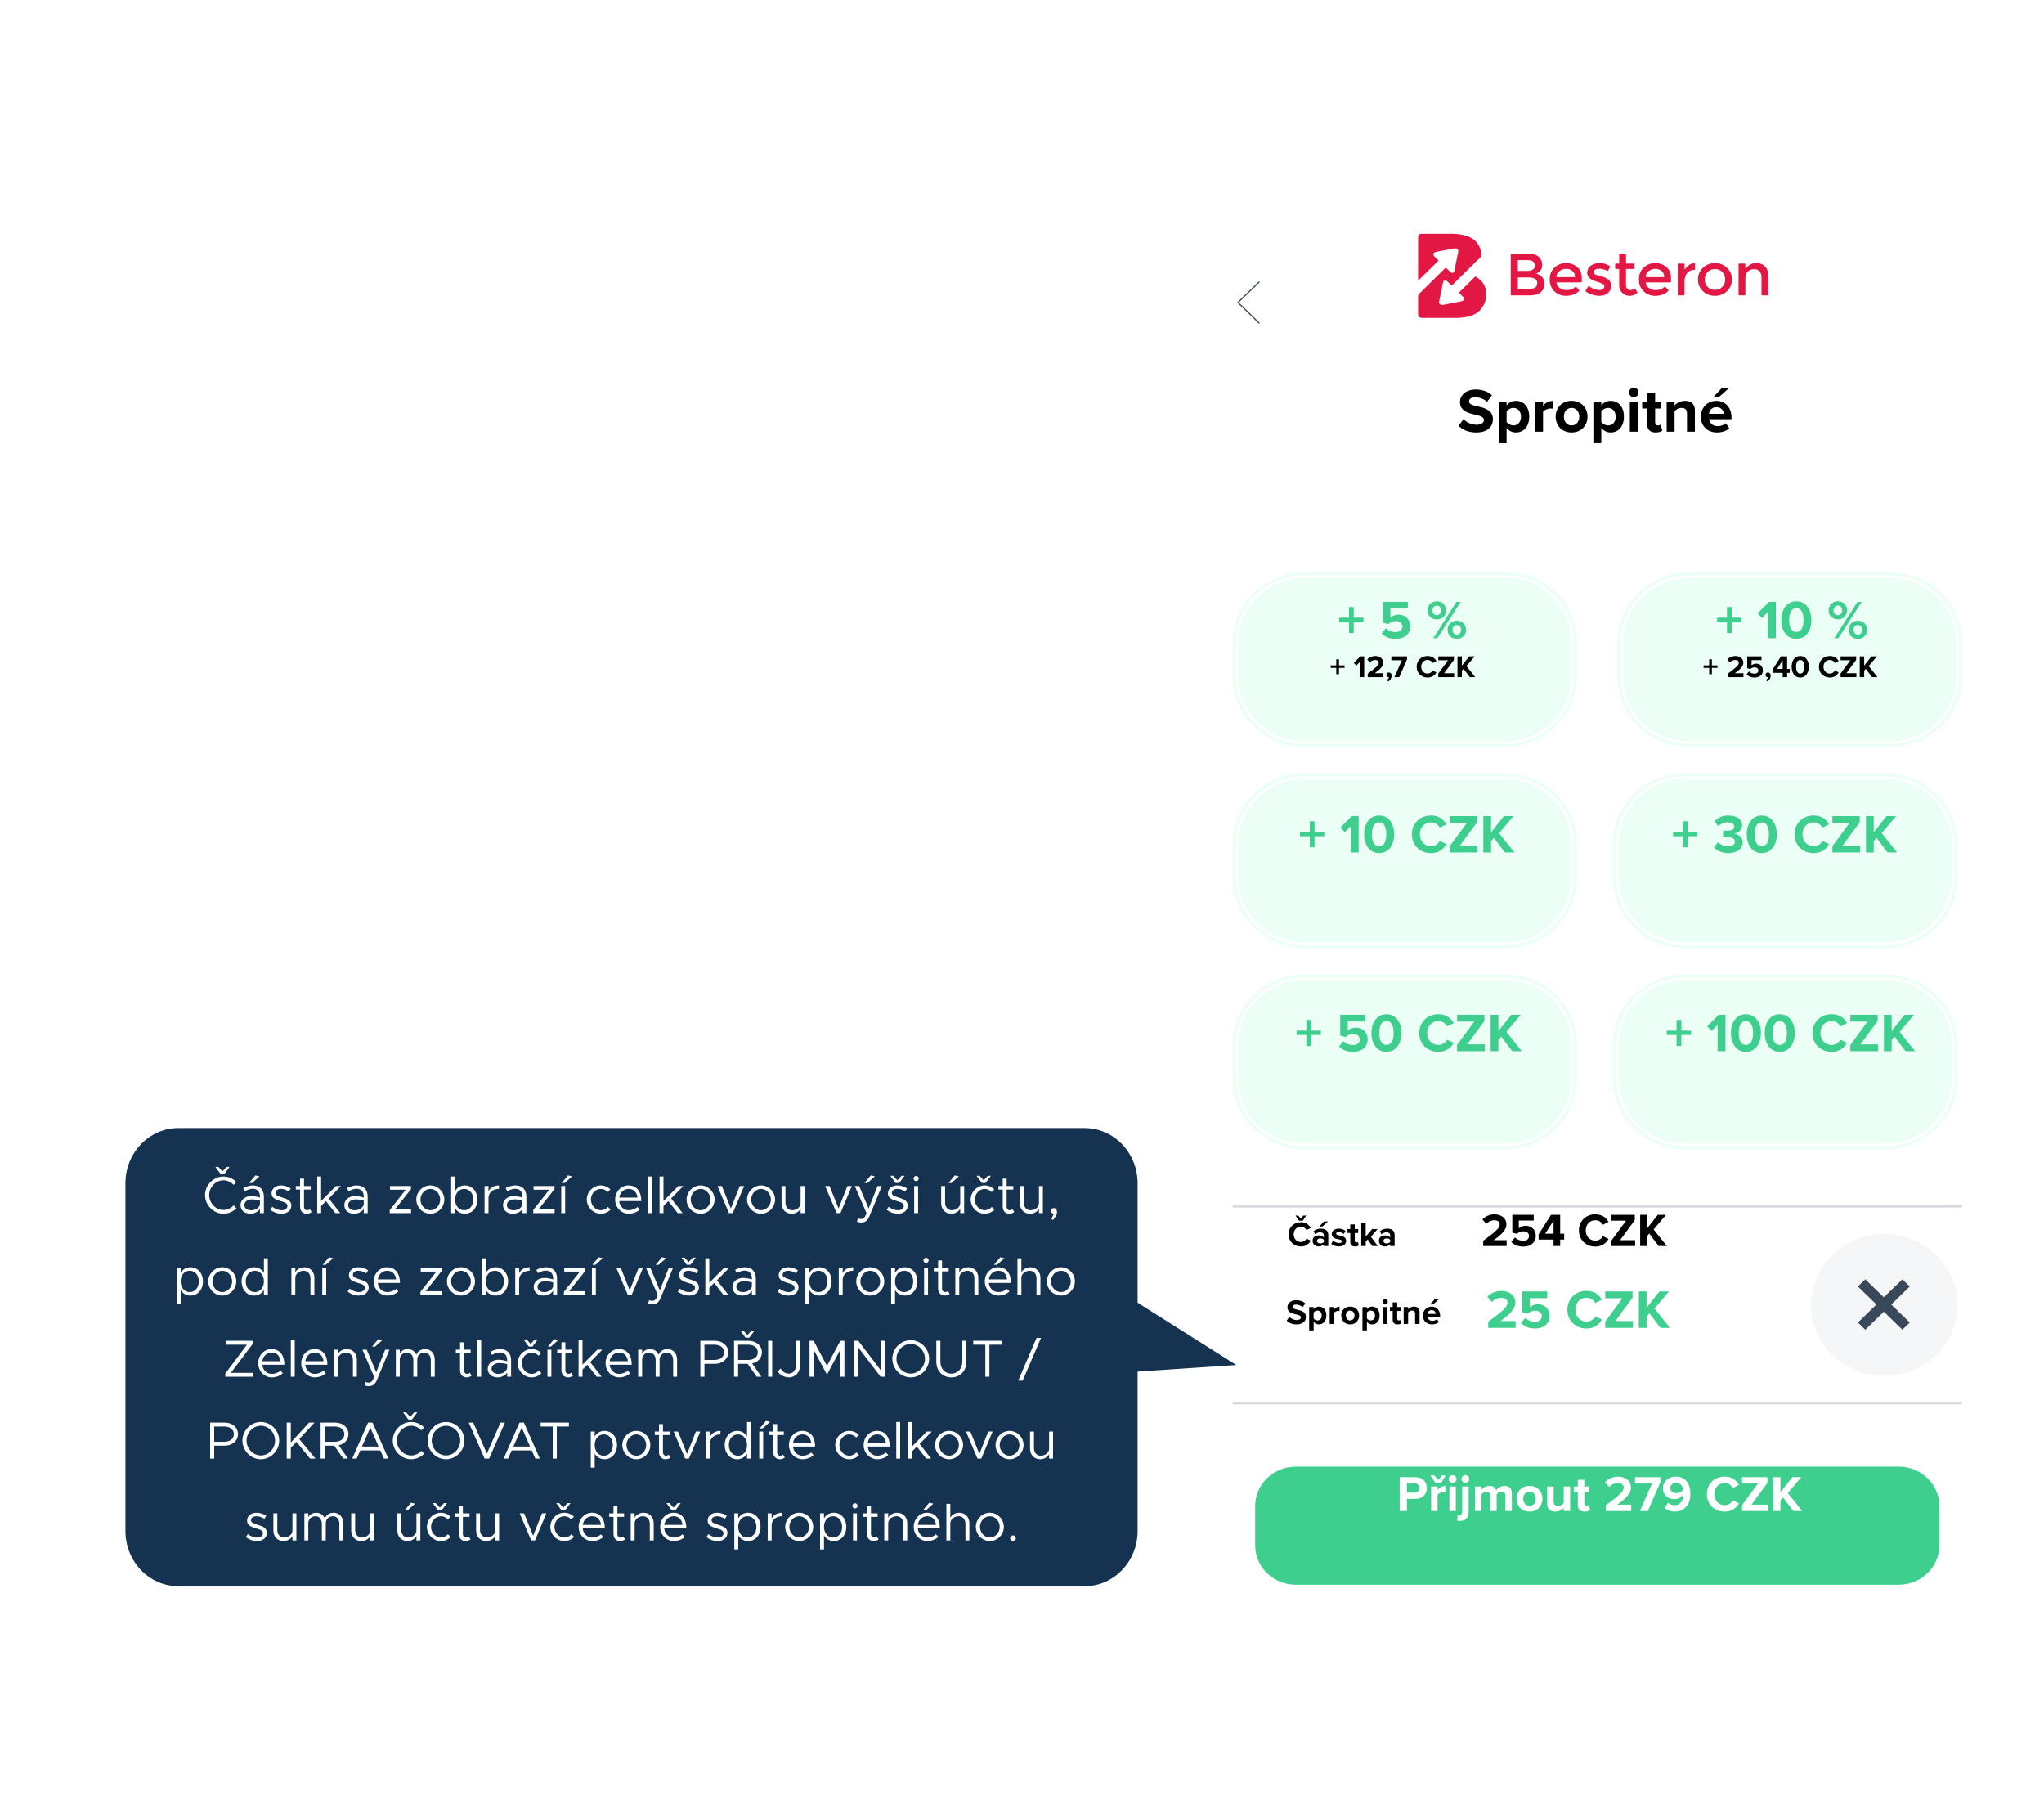 <svg width="1874" height="1662" viewBox="0 0 1874 1662" fill="none" xmlns="http://www.w3.org/2000/svg">
<g clip-path="url(#clip0_5348_18965)">
<path d="M994.424 1034H163.576C136.748 1034 115 1056.68 115 1084.65V1403.35C115 1431.32 136.748 1454 163.576 1454H994.424C1021.25 1454 1043 1431.32 1043 1403.35V1084.65C1043 1056.68 1021.25 1034 994.424 1034Z" fill="#153351"/>
<path d="M202.26 1076.19L197.46 1069.62H200.196L203.94 1073.74L207.732 1069.62H210.516L205.62 1076.19H202.26ZM204.9 1112.58C195.78 1112.58 188.004 1104.75 188.004 1095.49C188.004 1086.22 195.78 1078.45 204.9 1078.45C209.46 1078.45 213.684 1080.37 216.756 1083.49L214.212 1086.08C211.812 1083.54 208.5 1081.9 204.9 1081.9C197.796 1081.9 191.796 1088.14 191.796 1095.49C191.796 1102.88 197.796 1109.12 204.9 1109.12C208.5 1109.12 211.812 1107.49 214.212 1104.94L216.756 1107.54C213.684 1110.61 209.46 1112.58 204.9 1112.58ZM237.957 1078.3L231.141 1084.35H228.357L234.165 1077.44L237.957 1078.3ZM231.861 1086.61C238.629 1086.61 241.941 1090.88 241.941 1096.88V1112H238.341V1108.11C236.565 1111.04 232.869 1112.58 229.605 1112.58C224.373 1112.58 220.533 1109.55 220.533 1104.66C220.533 1099.71 224.949 1096.4 230.277 1096.4C232.965 1096.4 235.797 1096.98 238.341 1097.79V1096.88C238.341 1093.52 236.997 1089.68 231.621 1089.68C229.125 1089.68 226.629 1090.78 224.373 1091.94L222.933 1089.01C226.485 1087.23 229.461 1086.61 231.861 1086.61ZM230.229 1109.41C233.493 1109.41 237.381 1107.73 238.341 1104.22V1100.43C236.085 1099.81 233.541 1099.42 230.853 1099.42C227.157 1099.42 224.037 1101.54 224.037 1104.51C224.037 1107.58 226.725 1109.41 230.229 1109.41ZM258.08 1112.58C254.624 1112.58 250.784 1111.28 247.808 1108.88L249.68 1106.24C252.512 1108.3 255.344 1109.36 258.08 1109.36C261.344 1109.36 263.552 1107.82 263.552 1105.47C263.552 1102.78 260.672 1101.92 257.312 1100.96C251.312 1099.23 249.008 1097.46 249.008 1093.9C249.008 1089.39 252.752 1086.61 257.696 1086.61C260.768 1086.61 263.936 1087.66 266.576 1089.39L264.848 1092.18C262.352 1090.59 259.904 1089.82 257.696 1089.82C254.912 1089.82 252.608 1091.07 252.608 1093.47C252.608 1095.63 254.432 1096.3 259.04 1097.79C263.024 1099.04 267.152 1100.38 267.152 1105.09C267.152 1109.65 263.216 1112.58 258.08 1112.58ZM284.005 1108.35L285.781 1110.99C284.485 1112 282.853 1112.58 281.173 1112.58C277.621 1112.58 275.125 1109.94 275.125 1106.24V1090.4H271.237V1087.18H275.125V1080.37H278.725V1087.18H284.821V1090.4H278.725V1106.24C278.725 1108.06 279.973 1109.36 281.413 1109.36C282.517 1109.36 283.477 1108.93 284.005 1108.35ZM312.619 1087.18L301.435 1098.56L311.995 1112H307.483L298.891 1101.01L294.427 1105.42V1112H290.827V1078.45H294.427V1100.91L308.011 1087.18H312.619ZM327.017 1086.61C333.785 1086.61 337.097 1090.88 337.097 1096.88V1112H333.497V1108.11C331.721 1111.04 328.025 1112.58 324.761 1112.58C319.529 1112.58 315.689 1109.55 315.689 1104.66C315.689 1099.71 320.105 1096.4 325.433 1096.4C328.121 1096.4 330.953 1096.98 333.497 1097.79V1096.88C333.497 1093.52 332.153 1089.68 326.777 1089.68C324.281 1089.68 321.785 1090.78 319.529 1091.94L318.089 1089.01C321.641 1087.23 324.617 1086.61 327.017 1086.61ZM325.385 1109.41C328.649 1109.41 332.537 1107.73 333.497 1104.22V1100.43C331.241 1099.81 328.697 1099.42 326.009 1099.42C322.313 1099.42 319.193 1101.54 319.193 1104.51C319.193 1107.58 321.881 1109.41 325.385 1109.41ZM357.319 1112V1109.17L371.959 1090.59H357.607V1087.18H376.807V1090.02L362.119 1108.59H376.903V1112H357.319ZM394.551 1112.58C387.591 1112.58 381.687 1106.62 381.687 1099.57C381.687 1092.51 387.591 1086.61 394.551 1086.61C401.511 1086.61 407.367 1092.51 407.367 1099.57C407.367 1106.62 401.511 1112.58 394.551 1112.58ZM394.551 1109.36C399.447 1109.36 403.575 1104.9 403.575 1099.57C403.575 1094.29 399.447 1089.82 394.551 1089.82C389.607 1089.82 385.479 1094.29 385.479 1099.57C385.479 1104.9 389.607 1109.36 394.551 1109.36ZM426.272 1086.61C432.8 1086.61 437.696 1091.98 437.696 1099.57C437.696 1107.2 432.8 1112.58 426.272 1112.58C422.288 1112.58 419.12 1110.61 417.248 1107.34V1112H413.648V1078.45H417.248V1091.84C419.12 1088.58 422.288 1086.61 426.272 1086.61ZM425.6 1109.36C430.448 1109.36 433.904 1105.28 433.904 1099.57C433.904 1093.86 430.448 1089.82 425.6 1089.82C420.704 1089.82 417.248 1093.86 417.248 1099.57C417.248 1105.28 420.704 1109.36 425.6 1109.36ZM447.857 1092.03C449.345 1088.72 452.897 1086.61 457.457 1086.61V1089.82C451.841 1089.82 447.857 1093.28 447.857 1098.13V1112H444.257V1087.18H447.857V1092.03ZM472.517 1086.61C479.285 1086.61 482.597 1090.88 482.597 1096.88V1112H478.997V1108.11C477.221 1111.04 473.525 1112.58 470.261 1112.58C465.029 1112.58 461.189 1109.55 461.189 1104.66C461.189 1099.71 465.605 1096.4 470.933 1096.4C473.621 1096.4 476.453 1096.98 478.997 1097.79V1096.88C478.997 1093.52 477.653 1089.68 472.277 1089.68C469.781 1089.68 467.285 1090.78 465.029 1091.94L463.589 1089.01C467.141 1087.23 470.117 1086.61 472.517 1086.61ZM470.885 1109.41C474.149 1109.41 478.037 1107.73 478.997 1104.22V1100.43C476.741 1099.81 474.197 1099.42 471.509 1099.42C467.813 1099.42 464.693 1101.54 464.693 1104.51C464.693 1107.58 467.381 1109.41 470.885 1109.41ZM488.897 1112V1109.17L503.537 1090.59H489.185V1087.18H508.385V1090.02L493.697 1108.59H508.481V1112H488.897ZM514.945 1084.35L520.753 1077.44L524.545 1078.3L517.729 1084.35H514.945ZM514.561 1112V1087.18H518.161V1112H514.561ZM550.832 1112.58C543.872 1112.58 537.968 1106.62 537.968 1099.57C537.968 1092.51 543.872 1086.61 550.832 1086.61C554.192 1086.61 557.312 1088 559.664 1090.26L557.168 1092.7C555.536 1090.93 553.28 1089.82 550.832 1089.82C545.888 1089.82 541.76 1094.29 541.76 1099.57C541.76 1104.9 545.888 1109.36 550.832 1109.36C553.328 1109.36 555.632 1108.21 557.312 1106.34L559.808 1108.78C557.456 1111.14 554.288 1112.58 550.832 1112.58ZM576.512 1109.36C579.44 1109.36 582.8 1108.06 584.336 1106.38L586.544 1108.74C584.384 1111.09 580.016 1112.58 576.56 1112.58C569.936 1112.58 563.984 1107.15 563.984 1099.52C563.984 1092.13 569.552 1086.61 576.224 1086.61C583.712 1086.61 587.984 1092.27 587.984 1100.96H567.68C568.208 1105.81 571.616 1109.36 576.512 1109.36ZM576.368 1089.82C571.952 1089.82 568.4 1092.94 567.728 1097.74H584.432C583.952 1093.28 581.312 1089.82 576.368 1089.82ZM593.875 1112V1078.45H597.475V1112H593.875ZM626.494 1087.18L615.31 1098.56L625.87 1112H621.358L612.766 1101.01L608.302 1105.42V1112H604.702V1078.45H608.302V1100.91L621.886 1087.18H626.494ZM642.332 1112.58C635.372 1112.58 629.468 1106.62 629.468 1099.57C629.468 1092.51 635.372 1086.61 642.332 1086.61C649.292 1086.61 655.148 1092.51 655.148 1099.57C655.148 1106.62 649.292 1112.58 642.332 1112.58ZM642.332 1109.36C647.228 1109.36 651.356 1104.9 651.356 1099.57C651.356 1094.29 647.228 1089.82 642.332 1089.82C637.388 1089.82 633.26 1094.29 633.26 1099.57C633.26 1104.9 637.388 1109.36 642.332 1109.36ZM668.364 1112L657.804 1087.18H661.836L670.092 1107.78L678.204 1087.18H682.236L671.82 1112H668.364ZM697.785 1112.58C690.825 1112.58 684.921 1106.62 684.921 1099.57C684.921 1092.51 690.825 1086.61 697.785 1086.61C704.745 1086.61 710.601 1092.51 710.601 1099.57C710.601 1106.62 704.745 1112.58 697.785 1112.58ZM697.785 1109.36C702.681 1109.36 706.809 1104.9 706.809 1099.57C706.809 1094.29 702.681 1089.82 697.785 1089.82C692.841 1089.82 688.713 1094.29 688.713 1099.57C688.713 1104.9 692.841 1109.36 697.785 1109.36ZM734.018 1087.18H737.618V1112H734.018V1108.02C732.578 1110.66 729.362 1112.58 725.858 1112.58C720.386 1112.58 716.546 1108.59 716.546 1102.98V1087.18H720.146V1102.5C720.146 1106.53 722.69 1109.36 726.338 1109.36C730.514 1109.36 734.018 1106.43 734.018 1102.98V1087.18ZM767.083 1112L756.523 1087.18H760.555L768.811 1107.78L776.923 1087.18H780.955L770.539 1112H767.083ZM792.545 1084.35L798.353 1077.44L802.145 1078.3L795.329 1084.35H792.545ZM789.617 1120.64C788.177 1120.64 786.833 1120.35 785.681 1119.82L786.545 1116.75C787.409 1117.18 788.417 1117.38 789.473 1117.38C791.057 1117.38 792.113 1116.85 793.073 1115.17L794.513 1112.1L783.713 1087.18H787.697L796.385 1107.82L804.593 1087.18H808.481L797.153 1114.78C795.425 1119.01 793.025 1120.59 789.617 1120.64ZM821.095 1084.35L816.295 1077.78H819.031L822.775 1081.9L826.567 1077.78H829.351L824.455 1084.35H821.095ZM823.159 1112.58C819.703 1112.58 815.863 1111.28 812.887 1108.88L814.759 1106.24C817.591 1108.3 820.423 1109.36 823.159 1109.36C826.423 1109.36 828.631 1107.82 828.631 1105.47C828.631 1102.78 825.751 1101.92 822.391 1100.96C816.391 1099.23 814.087 1097.46 814.087 1093.9C814.087 1089.39 817.831 1086.61 822.775 1086.61C825.847 1086.61 829.015 1087.66 831.655 1089.39L829.927 1092.18C827.431 1090.59 824.983 1089.82 822.775 1089.82C819.991 1089.82 817.687 1091.07 817.687 1093.47C817.687 1095.63 819.511 1096.3 824.119 1097.79C828.103 1099.04 832.231 1100.38 832.231 1105.09C832.231 1109.65 828.295 1112.58 823.159 1112.58ZM839.963 1082.67C838.619 1082.67 837.563 1081.57 837.563 1080.27C837.563 1079.02 838.619 1077.92 839.963 1077.92C841.259 1077.92 842.315 1079.02 842.315 1080.27C842.315 1081.57 841.259 1082.67 839.963 1082.67ZM838.139 1112V1087.18H841.739V1112H838.139ZM879.162 1078.3L872.346 1084.35H869.562L875.37 1077.44L879.162 1078.3ZM880.362 1087.18H883.962V1112H880.362V1108.02C878.922 1110.66 875.706 1112.58 872.202 1112.58C866.73 1112.58 862.89 1108.59 862.89 1102.98V1087.18H866.49V1102.5C866.49 1106.53 869.034 1109.36 872.682 1109.36C876.858 1109.36 880.362 1106.43 880.362 1102.98V1087.18ZM900.176 1084.35L895.376 1077.78H898.112L901.856 1081.9L905.648 1077.78H908.432L903.536 1084.35H900.176ZM902.816 1112.58C895.856 1112.58 889.952 1106.62 889.952 1099.57C889.952 1092.51 895.856 1086.61 902.816 1086.61C906.176 1086.61 909.296 1088 911.648 1090.26L909.152 1092.7C907.52 1090.93 905.264 1089.82 902.816 1089.82C897.872 1089.82 893.744 1094.29 893.744 1099.57C893.744 1104.9 897.872 1109.36 902.816 1109.36C905.312 1109.36 907.616 1108.21 909.296 1106.34L911.792 1108.78C909.44 1111.14 906.272 1112.58 902.816 1112.58ZM928.208 1108.35L929.984 1110.99C928.688 1112 927.056 1112.58 925.376 1112.58C921.824 1112.58 919.328 1109.94 919.328 1106.24V1090.4H915.44V1087.18H919.328V1080.37H922.928V1087.18H929.024V1090.4H922.928V1106.24C922.928 1108.06 924.176 1109.36 925.616 1109.36C926.72 1109.36 927.68 1108.93 928.208 1108.35ZM952.55 1087.18H956.15V1112H952.55V1108.02C951.11 1110.66 947.894 1112.58 944.39 1112.58C938.918 1112.58 935.078 1108.59 935.078 1102.98V1087.18H938.678V1102.5C938.678 1106.53 941.222 1109.36 944.87 1109.36C949.046 1109.36 952.55 1106.43 952.55 1102.98V1087.18ZM965.404 1118.38L963.628 1117.04C964.924 1115.55 965.74 1114.06 966.124 1112.58C964.684 1112.58 963.532 1111.38 963.532 1109.94C963.532 1108.59 964.636 1107.39 966.172 1107.39C967.996 1107.39 969.1 1109.02 969.1 1111.23C969.1 1113.15 968.284 1114.78 965.404 1118.38ZM174.647 1161.61C181.175 1161.61 186.071 1166.98 186.071 1174.57C186.071 1182.2 181.175 1187.58 174.647 1187.58C170.663 1187.58 167.495 1185.61 165.623 1182.34V1195.26H162.023V1162.18H165.623V1166.84C167.495 1163.58 170.663 1161.61 174.647 1161.61ZM173.975 1184.36C178.823 1184.36 182.279 1180.28 182.279 1174.57C182.279 1168.86 178.823 1164.82 173.975 1164.82C169.079 1164.82 165.623 1168.86 165.623 1174.57C165.623 1180.28 169.079 1184.36 173.975 1184.36ZM203.816 1187.58C196.856 1187.58 190.952 1181.62 190.952 1174.57C190.952 1167.51 196.856 1161.61 203.816 1161.61C210.776 1161.61 216.632 1167.51 216.632 1174.57C216.632 1181.62 210.776 1187.58 203.816 1187.58ZM203.816 1184.36C208.712 1184.36 212.84 1179.9 212.84 1174.57C212.84 1169.29 208.712 1164.82 203.816 1164.82C198.872 1164.82 194.744 1169.29 194.744 1174.57C194.744 1179.9 198.872 1184.36 203.816 1184.36ZM241.97 1153.45H245.57V1187H241.97V1182.34C240.098 1185.61 236.93 1187.58 232.946 1187.58C226.418 1187.58 221.522 1182.2 221.522 1174.57C221.522 1166.98 226.418 1161.61 232.946 1161.61C236.93 1161.61 240.098 1163.58 241.97 1166.84V1153.45ZM233.618 1184.36C238.514 1184.36 241.97 1180.28 241.97 1174.57C241.97 1168.86 238.514 1164.82 233.618 1164.82C228.77 1164.82 225.314 1168.86 225.314 1174.57C225.314 1180.28 228.77 1184.36 233.618 1184.36ZM278.917 1161.61C284.389 1161.61 288.229 1165.59 288.229 1171.21V1187H284.629V1171.69C284.629 1167.66 282.085 1164.82 278.437 1164.82C274.261 1164.82 270.757 1167.75 270.757 1171.21V1187H267.157V1162.18H270.757V1166.17C272.197 1163.53 275.413 1161.61 278.917 1161.61ZM295.851 1159.35L301.659 1152.44L305.451 1153.3L298.635 1159.35H295.851ZM295.467 1187V1162.18H299.067V1187H295.467ZM329.002 1187.58C325.546 1187.58 321.706 1186.28 318.73 1183.88L320.602 1181.24C323.434 1183.3 326.266 1184.36 329.002 1184.36C332.266 1184.36 334.474 1182.82 334.474 1180.47C334.474 1177.78 331.594 1176.92 328.234 1175.96C322.234 1174.23 319.93 1172.46 319.93 1168.9C319.93 1164.39 323.674 1161.61 328.618 1161.61C331.69 1161.61 334.858 1162.66 337.498 1164.39L335.77 1167.18C333.274 1165.59 330.826 1164.82 328.618 1164.82C325.834 1164.82 323.53 1166.07 323.53 1168.47C323.53 1170.63 325.354 1171.3 329.962 1172.79C333.946 1174.04 338.074 1175.38 338.074 1180.09C338.074 1184.65 334.138 1187.58 329.002 1187.58ZM355.215 1184.36C358.143 1184.36 361.503 1183.06 363.039 1181.38L365.247 1183.74C363.087 1186.09 358.719 1187.58 355.263 1187.58C348.639 1187.58 342.687 1182.15 342.687 1174.52C342.687 1167.13 348.255 1161.61 354.927 1161.61C362.415 1161.61 366.687 1167.27 366.687 1175.96H346.383C346.911 1180.81 350.319 1184.36 355.215 1184.36ZM355.071 1164.82C350.655 1164.82 347.103 1167.94 346.431 1172.74H363.135C362.655 1168.28 360.015 1164.82 355.071 1164.82ZM385.444 1187V1184.17L400.084 1165.59H385.732V1162.18H404.932V1165.02L390.244 1183.59H405.028V1187H385.444ZM422.676 1187.58C415.716 1187.58 409.812 1181.62 409.812 1174.57C409.812 1167.51 415.716 1161.61 422.676 1161.61C429.636 1161.61 435.492 1167.51 435.492 1174.57C435.492 1181.62 429.636 1187.58 422.676 1187.58ZM422.676 1184.36C427.572 1184.36 431.7 1179.9 431.7 1174.57C431.7 1169.29 427.572 1164.82 422.676 1164.82C417.732 1164.82 413.604 1169.29 413.604 1174.57C413.604 1179.9 417.732 1184.36 422.676 1184.36ZM454.397 1161.61C460.925 1161.61 465.821 1166.98 465.821 1174.57C465.821 1182.2 460.925 1187.58 454.397 1187.58C450.413 1187.58 447.245 1185.61 445.373 1182.34V1187H441.773V1153.45H445.373V1166.84C447.245 1163.58 450.413 1161.61 454.397 1161.61ZM453.725 1184.36C458.573 1184.36 462.029 1180.28 462.029 1174.57C462.029 1168.86 458.573 1164.82 453.725 1164.82C448.829 1164.82 445.373 1168.86 445.373 1174.57C445.373 1180.28 448.829 1184.36 453.725 1184.36ZM475.982 1167.03C477.47 1163.72 481.022 1161.61 485.582 1161.61V1164.82C479.966 1164.82 475.982 1168.28 475.982 1173.13V1187H472.382V1162.18H475.982V1167.03ZM500.642 1161.61C507.41 1161.61 510.722 1165.88 510.722 1171.88V1187H507.122V1183.11C505.346 1186.04 501.65 1187.58 498.386 1187.58C493.154 1187.58 489.314 1184.55 489.314 1179.66C489.314 1174.71 493.73 1171.4 499.058 1171.4C501.746 1171.4 504.578 1171.98 507.122 1172.79V1171.88C507.122 1168.52 505.778 1164.68 500.402 1164.68C497.906 1164.68 495.41 1165.78 493.154 1166.94L491.714 1164.01C495.266 1162.23 498.242 1161.61 500.642 1161.61ZM499.01 1184.41C502.274 1184.41 506.162 1182.73 507.122 1179.22V1175.43C504.866 1174.81 502.322 1174.42 499.634 1174.42C495.938 1174.42 492.818 1176.54 492.818 1179.51C492.818 1182.58 495.506 1184.41 499.01 1184.41ZM517.022 1187V1184.17L531.662 1165.59H517.31V1162.18H536.51V1165.02L521.822 1183.59H536.606V1187H517.022ZM543.07 1159.35L548.878 1152.44L552.67 1153.3L545.854 1159.35H543.07ZM542.686 1187V1162.18H546.286V1187H542.686ZM575.645 1187L565.085 1162.18H569.117L577.373 1182.78L585.485 1162.18H589.517L579.101 1187H575.645ZM601.108 1159.35L606.916 1152.44L610.708 1153.3L603.892 1159.35H601.108ZM598.18 1195.64C596.74 1195.64 595.396 1195.35 594.244 1194.82L595.108 1191.75C595.972 1192.18 596.98 1192.38 598.036 1192.38C599.62 1192.38 600.676 1191.85 601.636 1190.17L603.076 1187.1L592.276 1162.18H596.26L604.948 1182.82L613.156 1162.18H617.044L605.716 1189.78C603.988 1194.01 601.588 1195.59 598.18 1195.64ZM629.657 1159.35L624.857 1152.78H627.593L631.337 1156.9L635.129 1152.78H637.913L633.017 1159.35H629.657ZM631.721 1187.58C628.265 1187.58 624.425 1186.28 621.449 1183.88L623.321 1181.24C626.153 1183.3 628.985 1184.36 631.721 1184.36C634.985 1184.36 637.193 1182.82 637.193 1180.47C637.193 1177.78 634.313 1176.92 630.953 1175.96C624.953 1174.23 622.649 1172.46 622.649 1168.9C622.649 1164.39 626.393 1161.61 631.337 1161.61C634.409 1161.61 637.577 1162.66 640.217 1164.39L638.489 1167.18C635.993 1165.59 633.545 1164.82 631.337 1164.82C628.553 1164.82 626.249 1166.07 626.249 1168.47C626.249 1170.63 628.073 1171.3 632.681 1172.79C636.665 1174.04 640.793 1175.38 640.793 1180.09C640.793 1184.65 636.857 1187.58 631.721 1187.58ZM668.494 1162.18L657.31 1173.56L667.87 1187H663.358L654.766 1176.01L650.302 1180.42V1187H646.702V1153.45H650.302V1175.91L663.886 1162.18H668.494ZM682.892 1161.61C689.66 1161.61 692.972 1165.88 692.972 1171.88V1187H689.372V1183.11C687.596 1186.04 683.9 1187.58 680.636 1187.58C675.404 1187.58 671.564 1184.55 671.564 1179.66C671.564 1174.71 675.98 1171.4 681.308 1171.4C683.996 1171.4 686.828 1171.98 689.372 1172.79V1171.88C689.372 1168.52 688.028 1164.68 682.652 1164.68C680.156 1164.68 677.66 1165.78 675.404 1166.94L673.964 1164.01C677.516 1162.23 680.492 1161.61 682.892 1161.61ZM681.26 1184.41C684.524 1184.41 688.412 1182.73 689.372 1179.22V1175.43C687.116 1174.81 684.572 1174.42 681.884 1174.42C678.188 1174.42 675.068 1176.54 675.068 1179.51C675.068 1182.58 677.756 1184.41 681.26 1184.41ZM723.034 1187.58C719.578 1187.58 715.738 1186.28 712.762 1183.88L714.634 1181.24C717.466 1183.3 720.298 1184.36 723.034 1184.36C726.298 1184.36 728.506 1182.82 728.506 1180.47C728.506 1177.78 725.626 1176.92 722.266 1175.96C716.266 1174.23 713.962 1172.46 713.962 1168.9C713.962 1164.39 717.706 1161.61 722.65 1161.61C725.722 1161.61 728.89 1162.66 731.53 1164.39L729.802 1167.18C727.306 1165.59 724.858 1164.82 722.65 1164.82C719.866 1164.82 717.562 1166.07 717.562 1168.47C717.562 1170.63 719.386 1171.3 723.994 1172.79C727.978 1174.04 732.106 1175.38 732.106 1180.09C732.106 1184.65 728.17 1187.58 723.034 1187.58ZM751.022 1161.61C757.55 1161.61 762.446 1166.98 762.446 1174.57C762.446 1182.2 757.55 1187.58 751.022 1187.58C747.038 1187.58 743.87 1185.61 741.998 1182.34V1195.26H738.398V1162.18H741.998V1166.84C743.87 1163.58 747.038 1161.61 751.022 1161.61ZM750.35 1184.36C755.198 1184.36 758.654 1180.28 758.654 1174.57C758.654 1168.86 755.198 1164.82 750.35 1164.82C745.454 1164.82 741.998 1168.86 741.998 1174.57C741.998 1180.28 745.454 1184.36 750.35 1184.36ZM772.607 1167.03C774.095 1163.72 777.647 1161.61 782.207 1161.61V1164.82C776.591 1164.82 772.607 1168.28 772.607 1173.13V1187H769.007V1162.18H772.607V1167.03ZM797.91 1187.58C790.95 1187.58 785.046 1181.62 785.046 1174.57C785.046 1167.51 790.95 1161.61 797.91 1161.61C804.87 1161.61 810.726 1167.51 810.726 1174.57C810.726 1181.62 804.87 1187.58 797.91 1187.58ZM797.91 1184.36C802.806 1184.36 806.934 1179.9 806.934 1174.57C806.934 1169.29 802.806 1164.82 797.91 1164.82C792.966 1164.82 788.838 1169.29 788.838 1174.57C788.838 1179.9 792.966 1184.36 797.91 1184.36ZM829.631 1161.61C836.159 1161.61 841.055 1166.98 841.055 1174.57C841.055 1182.2 836.159 1187.58 829.631 1187.58C825.647 1187.58 822.479 1185.61 820.607 1182.34V1195.26H817.007V1162.18H820.607V1166.84C822.479 1163.58 825.647 1161.61 829.631 1161.61ZM828.959 1184.36C833.807 1184.36 837.263 1180.28 837.263 1174.57C837.263 1168.86 833.807 1164.82 828.959 1164.82C824.063 1164.82 820.607 1168.86 820.607 1174.57C820.607 1180.28 824.063 1184.36 828.959 1184.36ZM849.057 1157.67C847.713 1157.67 846.657 1156.57 846.657 1155.27C846.657 1154.02 847.713 1152.92 849.057 1152.92C850.353 1152.92 851.409 1154.02 851.409 1155.27C851.409 1156.57 850.353 1157.67 849.057 1157.67ZM847.233 1187V1162.18H850.833V1187H847.233ZM868.958 1183.35L870.734 1185.99C869.438 1187 867.806 1187.58 866.126 1187.58C862.574 1187.58 860.078 1184.94 860.078 1181.24V1165.4H856.19V1162.18H860.078V1155.37H863.678V1162.18H869.774V1165.4H863.678V1181.24C863.678 1183.06 864.926 1184.36 866.366 1184.36C867.47 1184.36 868.43 1183.93 868.958 1183.35ZM887.636 1161.61C893.108 1161.61 896.948 1165.59 896.948 1171.21V1187H893.348V1171.69C893.348 1167.66 890.804 1164.82 887.156 1164.82C882.98 1164.82 879.476 1167.75 879.476 1171.21V1187H875.876V1162.18H879.476V1166.17C880.916 1163.53 884.132 1161.61 887.636 1161.61ZM920.89 1153.3L914.074 1159.35H911.29L917.098 1152.44L920.89 1153.3ZM915.418 1184.36C918.346 1184.36 921.706 1183.06 923.242 1181.38L925.45 1183.74C923.29 1186.09 918.922 1187.58 915.466 1187.58C908.842 1187.58 902.89 1182.15 902.89 1174.52C902.89 1167.13 908.458 1161.61 915.13 1161.61C922.618 1161.61 926.89 1167.27 926.89 1175.96H906.586C907.114 1180.81 910.522 1184.36 915.418 1184.36ZM915.274 1164.82C910.858 1164.82 907.306 1167.94 906.634 1172.74H923.338C922.858 1168.28 920.218 1164.82 915.274 1164.82ZM944.589 1161.61C950.061 1161.61 953.901 1165.59 953.901 1171.21V1187H950.301V1171.69C950.301 1167.66 947.757 1164.82 944.109 1164.82C939.933 1164.82 936.429 1167.75 936.429 1171.21V1187H932.829V1153.45H936.429V1166.17C937.869 1163.53 941.085 1161.61 944.589 1161.61ZM972.707 1187.58C965.747 1187.58 959.843 1181.62 959.843 1174.57C959.843 1167.51 965.747 1161.61 972.707 1161.61C979.667 1161.61 985.523 1167.51 985.523 1174.57C985.523 1181.62 979.667 1187.58 972.707 1187.58ZM972.707 1184.36C977.603 1184.36 981.731 1179.9 981.731 1174.57C981.731 1169.29 977.603 1164.82 972.707 1164.82C967.763 1164.82 963.635 1169.29 963.635 1174.57C963.635 1179.9 967.763 1184.36 972.707 1184.36ZM993.964 1187.58C992.476 1187.58 991.324 1186.38 991.324 1184.94C991.324 1183.59 992.476 1182.39 993.964 1182.39C995.356 1182.39 996.508 1183.59 996.508 1184.94C996.508 1186.38 995.356 1187.58 993.964 1187.58ZM206.573 1262V1259.02L226.445 1232.58H206.909V1229.02H231.581V1232L211.661 1258.45H231.773V1262H206.573ZM249.277 1259.36C252.205 1259.36 255.565 1258.06 257.101 1256.38L259.309 1258.74C257.149 1261.09 252.781 1262.58 249.325 1262.58C242.701 1262.58 236.749 1257.15 236.749 1249.52C236.749 1242.13 242.317 1236.61 248.989 1236.61C256.477 1236.61 260.749 1242.27 260.749 1250.96H240.445C240.973 1255.81 244.381 1259.36 249.277 1259.36ZM249.133 1239.82C244.717 1239.82 241.165 1242.94 240.493 1247.74H257.197C256.717 1243.28 254.077 1239.82 249.133 1239.82ZM266.64 1262V1228.45H270.24V1262H266.64ZM288.699 1259.36C291.627 1259.36 294.987 1258.06 296.523 1256.38L298.731 1258.74C296.571 1261.09 292.203 1262.58 288.747 1262.58C282.123 1262.58 276.171 1257.15 276.171 1249.52C276.171 1242.13 281.739 1236.61 288.411 1236.61C295.899 1236.61 300.171 1242.27 300.171 1250.96H279.867C280.395 1255.81 283.803 1259.36 288.699 1259.36ZM288.555 1239.82C284.139 1239.82 280.587 1242.94 279.915 1247.74H296.619C296.139 1243.28 293.499 1239.82 288.555 1239.82ZM317.87 1236.61C323.342 1236.61 327.182 1240.59 327.182 1246.21V1262H323.582V1246.69C323.582 1242.66 321.038 1239.82 317.39 1239.82C313.214 1239.82 309.71 1242.75 309.71 1246.21V1262H306.11V1237.18H309.71V1241.17C311.15 1238.53 314.366 1236.61 317.87 1236.61ZM341.092 1234.35L346.9 1227.44L350.692 1228.3L343.876 1234.35H341.092ZM338.164 1270.64C336.724 1270.64 335.38 1270.35 334.228 1269.82L335.092 1266.75C335.956 1267.18 336.964 1267.38 338.02 1267.38C339.604 1267.38 340.66 1266.85 341.62 1265.17L343.06 1262.1L332.26 1237.18H336.244L344.932 1257.82L353.14 1237.18H357.028L345.7 1264.78C343.972 1269.01 341.572 1270.59 338.164 1270.64ZM389.753 1236.61C394.937 1236.61 398.585 1240.59 398.585 1246.21V1262H394.985V1246.69C394.985 1242.66 392.633 1239.82 389.273 1239.82C385.337 1239.82 382.553 1242.46 382.553 1246.21V1262H378.953V1246.69C378.953 1242.66 376.601 1239.82 373.241 1239.82C369.305 1239.82 366.521 1242.46 366.521 1246.21V1262H362.921V1237.18H366.521V1240.83C367.769 1238.24 370.457 1236.61 373.721 1236.61C377.465 1236.61 380.393 1238.67 381.737 1241.89C382.745 1238.67 386.009 1236.61 389.753 1236.61ZM430.677 1258.35L432.453 1260.99C431.157 1262 429.525 1262.58 427.845 1262.58C424.293 1262.58 421.797 1259.94 421.797 1256.24V1240.4H417.909V1237.18H421.797V1230.37H425.397V1237.18H431.493V1240.4H425.397V1256.24C425.397 1258.06 426.645 1259.36 428.085 1259.36C429.189 1259.36 430.149 1258.93 430.677 1258.35ZM437.546 1262V1228.45H441.146V1262H437.546ZM458.501 1236.61C465.269 1236.61 468.581 1240.88 468.581 1246.88V1262H464.981V1258.11C463.205 1261.04 459.509 1262.58 456.245 1262.58C451.013 1262.58 447.173 1259.55 447.173 1254.66C447.173 1249.71 451.589 1246.4 456.917 1246.4C459.605 1246.4 462.437 1246.98 464.981 1247.79V1246.88C464.981 1243.52 463.637 1239.68 458.261 1239.68C455.765 1239.68 453.269 1240.78 451.013 1241.94L449.573 1239.01C453.125 1237.23 456.101 1236.61 458.501 1236.61ZM456.869 1259.41C460.133 1259.41 464.021 1257.73 464.981 1254.22V1250.43C462.725 1249.81 460.181 1249.42 457.493 1249.42C453.797 1249.42 450.677 1251.54 450.677 1254.51C450.677 1257.58 453.365 1259.41 456.869 1259.41ZM484.817 1234.35L480.017 1227.78H482.753L486.497 1231.9L490.289 1227.78H493.073L488.177 1234.35H484.817ZM487.457 1262.58C480.497 1262.58 474.593 1256.62 474.593 1249.57C474.593 1242.51 480.497 1236.61 487.457 1236.61C490.817 1236.61 493.937 1238 496.289 1240.26L493.793 1242.7C492.161 1240.93 489.905 1239.82 487.457 1239.82C482.513 1239.82 478.385 1244.29 478.385 1249.57C478.385 1254.9 482.513 1259.36 487.457 1259.36C489.953 1259.36 492.257 1258.21 493.937 1256.34L496.433 1258.78C494.081 1261.14 490.913 1262.58 487.457 1262.58ZM502.289 1234.35L508.097 1227.44L511.889 1228.3L505.073 1234.35H502.289ZM501.905 1262V1237.18H505.505V1262H501.905ZM523.63 1258.35L525.406 1260.99C524.11 1262 522.478 1262.58 520.798 1262.58C517.246 1262.58 514.75 1259.94 514.75 1256.24V1240.4H510.862V1237.18H514.75V1230.37H518.35V1237.18H524.446V1240.4H518.35V1256.24C518.35 1258.06 519.598 1259.36 521.038 1259.36C522.142 1259.36 523.102 1258.93 523.63 1258.35ZM552.244 1237.18L541.06 1248.56L551.62 1262H547.108L538.516 1251.01L534.052 1255.42V1262H530.452V1228.45H534.052V1250.91L547.636 1237.18H552.244ZM567.746 1259.36C570.674 1259.36 574.034 1258.06 575.57 1256.38L577.778 1258.74C575.618 1261.09 571.25 1262.58 567.794 1262.58C561.17 1262.58 555.218 1257.15 555.218 1249.52C555.218 1242.13 560.786 1236.61 567.458 1236.61C574.946 1236.61 579.218 1242.27 579.218 1250.96H558.914C559.442 1255.81 562.85 1259.36 567.746 1259.36ZM567.602 1239.82C563.186 1239.82 559.634 1242.94 558.962 1247.74H575.666C575.186 1243.28 572.546 1239.82 567.602 1239.82ZM611.941 1236.61C617.125 1236.61 620.773 1240.59 620.773 1246.21V1262H617.173V1246.69C617.173 1242.66 614.821 1239.82 611.461 1239.82C607.525 1239.82 604.741 1242.46 604.741 1246.21V1262H601.141V1246.69C601.141 1242.66 598.789 1239.82 595.429 1239.82C591.493 1239.82 588.709 1242.46 588.709 1246.21V1262H585.109V1237.18H588.709V1240.83C589.957 1238.24 592.645 1236.61 595.909 1236.61C599.653 1236.61 602.581 1238.67 603.925 1241.89C604.933 1238.67 608.197 1236.61 611.941 1236.61ZM642.112 1262V1229.02H655.504C662.32 1229.02 667.648 1233.39 667.648 1239.58C667.648 1245.78 662.32 1250.14 655.504 1250.14H645.856V1262H642.112ZM645.856 1246.59H654.832C660.208 1246.59 663.856 1244 663.856 1239.58C663.856 1235.17 660.208 1232.58 654.832 1232.58H645.856V1246.59ZM686.923 1226.19H683.563L678.763 1219.62H681.499L685.243 1223.74L689.035 1219.62H691.819L686.923 1226.19ZM698.539 1239.58C698.539 1244.77 694.795 1248.7 689.563 1249.81L698.107 1262H693.835L685.483 1250.14H676.747V1262H673.003V1229.02H686.395C693.211 1229.02 698.539 1233.39 698.539 1239.58ZM676.747 1232.58V1246.59H685.723C691.099 1246.59 694.747 1244 694.747 1239.58C694.747 1235.17 691.099 1232.58 685.723 1232.58H676.747ZM704.222 1262V1229.02H707.966V1262H704.222ZM723.149 1262.58C719.261 1262.58 715.037 1260.32 713.021 1257.1L715.757 1254.42C717.053 1257.2 720.125 1259.17 723.149 1259.17C727.037 1259.17 729.821 1255.9 729.821 1251.25V1229.02H733.565V1251.25C733.565 1257.87 729.245 1262.58 723.149 1262.58ZM742.207 1262V1229.02H745.951L758.191 1252.02L770.431 1229.02H774.175V1262H770.431V1237.09L758.191 1260.08L745.951 1237.09V1262H742.207ZM783.176 1262V1229.02H786.92L807.368 1255.86V1229.02H811.112V1262H807.368L786.92 1235.17V1262H783.176ZM834.994 1262.58C825.874 1262.58 818.098 1254.75 818.098 1245.49C818.098 1236.22 825.874 1228.45 834.994 1228.45C844.162 1228.45 851.842 1236.22 851.842 1245.49C851.842 1254.75 844.162 1262.58 834.994 1262.58ZM834.994 1259.12C842.098 1259.12 848.05 1252.88 848.05 1245.49C848.05 1238.14 842.098 1231.9 834.994 1231.9C827.89 1231.9 821.89 1238.14 821.89 1245.49C821.89 1252.88 827.89 1259.12 834.994 1259.12ZM872.224 1262.58C864.16 1262.58 858.448 1256.67 858.448 1248.32V1229.02H862.192V1248.32C862.192 1254.66 866.368 1259.17 872.224 1259.17C878.08 1259.17 882.256 1254.66 882.256 1248.32V1229.02H886V1248.32C886 1256.67 880.288 1262.58 872.224 1262.58ZM903.381 1262V1232.58H892.293V1229.02H918.213V1232.58H907.125V1262H903.381ZM933.521 1265.55L950.369 1226.34H954.449L937.601 1265.55H933.521ZM192.651 1337V1304.02H206.043C212.859 1304.02 218.187 1308.39 218.187 1314.58C218.187 1320.78 212.859 1325.14 206.043 1325.14H196.395V1337H192.651ZM196.395 1321.59H205.371C210.747 1321.59 214.395 1319 214.395 1314.58C214.395 1310.17 210.747 1307.58 205.371 1307.58H196.395V1321.59ZM239.142 1337.58C230.022 1337.58 222.246 1329.75 222.246 1320.49C222.246 1311.22 230.022 1303.45 239.142 1303.45C248.31 1303.45 255.99 1311.22 255.99 1320.49C255.99 1329.75 248.31 1337.58 239.142 1337.58ZM239.142 1334.12C246.246 1334.12 252.198 1327.88 252.198 1320.49C252.198 1313.14 246.246 1306.9 239.142 1306.9C232.038 1306.9 226.038 1313.14 226.038 1320.49C226.038 1327.88 232.038 1334.12 239.142 1334.12ZM262.885 1337V1304.02H266.629V1322.26L283.333 1304.02H288.277L274.405 1319.1L289.189 1337H284.341L271.813 1321.64L266.629 1327.11V1337H262.885ZM319.484 1314.58C319.484 1319.77 315.74 1323.7 310.508 1324.81L319.052 1337H314.78L306.428 1325.14H297.692V1337H293.948V1304.02H307.34C314.156 1304.02 319.484 1308.39 319.484 1314.58ZM297.692 1307.58V1321.59H306.668C312.044 1321.59 315.692 1319 315.692 1314.58C315.692 1310.17 312.044 1307.58 306.668 1307.58H297.692ZM351.999 1337L348.687 1329.51H330.303L326.991 1337H322.911L337.455 1304.02H341.535L356.079 1337H351.999ZM331.839 1325.96H347.151L339.519 1308.63L331.839 1325.96ZM374.361 1301.19L369.561 1294.62H372.297L376.041 1298.74L379.833 1294.62H382.617L377.721 1301.19H374.361ZM377.001 1337.58C367.881 1337.58 360.105 1329.75 360.105 1320.49C360.105 1311.22 367.881 1303.45 377.001 1303.45C381.561 1303.45 385.785 1305.37 388.857 1308.49L386.313 1311.08C383.913 1308.54 380.601 1306.9 377.001 1306.9C369.897 1306.9 363.897 1313.14 363.897 1320.49C363.897 1327.88 369.897 1334.12 377.001 1334.12C380.601 1334.12 383.913 1332.49 386.313 1329.94L388.857 1332.54C385.785 1335.61 381.561 1337.58 377.001 1337.58ZM408.923 1337.58C399.803 1337.58 392.027 1329.75 392.027 1320.49C392.027 1311.22 399.803 1303.45 408.923 1303.45C418.091 1303.45 425.771 1311.22 425.771 1320.49C425.771 1329.75 418.091 1337.58 408.923 1337.58ZM408.923 1334.12C416.027 1334.12 421.979 1327.88 421.979 1320.49C421.979 1313.14 416.027 1306.9 408.923 1306.9C401.819 1306.9 395.819 1313.14 395.819 1320.49C395.819 1327.88 401.819 1334.12 408.923 1334.12ZM458.874 1304.02H462.954L448.41 1337H444.33L429.786 1304.02H433.866L446.394 1332.39L458.874 1304.02ZM490.843 1337L487.531 1329.51H469.147L465.835 1337H461.755L476.299 1304.02H480.379L494.923 1337H490.843ZM470.683 1325.96H485.995L478.363 1308.63L470.683 1325.96ZM506.748 1337V1307.58H495.66V1304.02H521.58V1307.58H510.492V1337H506.748ZM554.264 1311.61C560.792 1311.61 565.688 1316.98 565.688 1324.57C565.688 1332.2 560.792 1337.58 554.264 1337.58C550.28 1337.58 547.112 1335.61 545.24 1332.34V1345.26H541.64V1312.18H545.24V1316.84C547.112 1313.58 550.28 1311.61 554.264 1311.61ZM553.592 1334.36C558.44 1334.36 561.896 1330.28 561.896 1324.57C561.896 1318.86 558.44 1314.82 553.592 1314.82C548.696 1314.82 545.24 1318.86 545.24 1324.57C545.24 1330.28 548.696 1334.36 553.592 1334.36ZM583.434 1337.58C576.474 1337.58 570.57 1331.62 570.57 1324.57C570.57 1317.51 576.474 1311.61 583.434 1311.61C590.394 1311.61 596.25 1317.51 596.25 1324.57C596.25 1331.62 590.394 1337.58 583.434 1337.58ZM583.434 1334.36C588.33 1334.36 592.458 1329.9 592.458 1324.57C592.458 1319.29 588.33 1314.82 583.434 1314.82C578.49 1314.82 574.362 1319.29 574.362 1324.57C574.362 1329.9 578.49 1334.36 583.434 1334.36ZM613.091 1333.35L614.867 1335.99C613.571 1337 611.939 1337.58 610.259 1337.58C606.707 1337.58 604.211 1334.94 604.211 1331.24V1315.4H600.323V1312.18H604.211V1305.37H607.811V1312.18H613.907V1315.4H607.811V1331.24C607.811 1333.06 609.059 1334.36 610.499 1334.36C611.603 1334.36 612.563 1333.93 613.091 1333.35ZM628.169 1337L617.609 1312.18H621.641L629.897 1332.78L638.009 1312.18H642.041L631.625 1337H628.169ZM650.943 1317.03C652.431 1313.72 655.983 1311.61 660.543 1311.61V1314.82C654.927 1314.82 650.943 1318.28 650.943 1323.13V1337H647.343V1312.18H650.943V1317.03ZM684.915 1303.45H688.515V1337H684.915V1332.34C683.043 1335.61 679.875 1337.58 675.891 1337.58C669.363 1337.58 664.467 1332.2 664.467 1324.57C664.467 1316.98 669.363 1311.61 675.891 1311.61C679.875 1311.61 683.043 1313.58 684.915 1316.84V1303.45ZM676.563 1334.36C681.459 1334.36 684.915 1330.28 684.915 1324.57C684.915 1318.86 681.459 1314.82 676.563 1314.82C671.715 1314.82 668.259 1318.86 668.259 1324.57C668.259 1330.28 671.715 1334.36 676.563 1334.36ZM696.468 1309.35L702.276 1302.44L706.068 1303.3L699.252 1309.35H696.468ZM696.084 1337V1312.18H699.684V1337H696.084ZM717.81 1333.35L719.586 1335.99C718.29 1337 716.658 1337.58 714.978 1337.58C711.426 1337.58 708.93 1334.94 708.93 1331.24V1315.4H705.042V1312.18H708.93V1305.37H712.53V1312.18H718.626V1315.4H712.53V1331.24C712.53 1333.06 713.778 1334.36 715.218 1334.36C716.322 1334.36 717.282 1333.93 717.81 1333.35ZM735.863 1334.36C738.791 1334.36 742.151 1333.06 743.687 1331.38L745.895 1333.74C743.735 1336.09 739.367 1337.58 735.911 1337.58C729.287 1337.58 723.335 1332.15 723.335 1324.52C723.335 1317.13 728.903 1311.61 735.575 1311.61C743.063 1311.61 747.335 1317.27 747.335 1325.96H727.031C727.559 1330.81 730.967 1334.36 735.863 1334.36ZM735.719 1314.82C731.303 1314.82 727.751 1317.94 727.079 1322.74H743.783C743.303 1318.28 740.663 1314.82 735.719 1314.82ZM778.668 1337.58C771.708 1337.58 765.804 1331.62 765.804 1324.57C765.804 1317.51 771.708 1311.61 778.668 1311.61C782.028 1311.61 785.148 1313 787.5 1315.26L785.004 1317.7C783.372 1315.93 781.116 1314.82 778.668 1314.82C773.724 1314.82 769.596 1319.29 769.596 1324.57C769.596 1329.9 773.724 1334.36 778.668 1334.36C781.164 1334.36 783.468 1333.21 785.148 1331.34L787.644 1333.78C785.292 1336.14 782.124 1337.58 778.668 1337.58ZM804.348 1334.36C807.276 1334.36 810.636 1333.06 812.172 1331.38L814.38 1333.74C812.22 1336.09 807.852 1337.58 804.396 1337.58C797.772 1337.58 791.82 1332.15 791.82 1324.52C791.82 1317.13 797.388 1311.61 804.06 1311.61C811.548 1311.61 815.82 1317.27 815.82 1325.96H795.516C796.044 1330.81 799.452 1334.36 804.348 1334.36ZM804.204 1314.82C799.788 1314.82 796.236 1317.94 795.564 1322.74H812.268C811.788 1318.28 809.148 1314.82 804.204 1314.82ZM821.711 1337V1303.45H825.311V1337H821.711ZM854.33 1312.18L843.146 1323.56L853.706 1337H849.194L840.602 1326.01L836.138 1330.42V1337H832.538V1303.45H836.138V1325.91L849.722 1312.18H854.33ZM870.168 1337.58C863.208 1337.58 857.304 1331.62 857.304 1324.57C857.304 1317.51 863.208 1311.61 870.168 1311.61C877.128 1311.61 882.984 1317.51 882.984 1324.57C882.984 1331.62 877.128 1337.58 870.168 1337.58ZM870.168 1334.36C875.064 1334.36 879.192 1329.9 879.192 1324.57C879.192 1319.29 875.064 1314.82 870.168 1314.82C865.224 1314.82 861.096 1319.29 861.096 1324.57C861.096 1329.9 865.224 1334.36 870.168 1334.36ZM896.2 1337L885.64 1312.18H889.672L897.928 1332.78L906.04 1312.18H910.072L899.656 1337H896.2ZM925.621 1337.58C918.661 1337.58 912.757 1331.62 912.757 1324.57C912.757 1317.51 918.661 1311.61 925.621 1311.61C932.581 1311.61 938.437 1317.51 938.437 1324.57C938.437 1331.62 932.581 1337.58 925.621 1337.58ZM925.621 1334.36C930.517 1334.36 934.645 1329.9 934.645 1324.57C934.645 1319.29 930.517 1314.82 925.621 1314.82C920.677 1314.82 916.549 1319.29 916.549 1324.57C916.549 1329.9 920.677 1334.36 925.621 1334.36ZM961.854 1312.18H965.454V1337H961.854V1333.02C960.414 1335.66 957.198 1337.58 953.694 1337.58C948.222 1337.58 944.382 1333.59 944.382 1327.98V1312.18H947.982V1327.5C947.982 1331.53 950.526 1334.36 954.174 1334.36C958.35 1334.36 961.854 1331.43 961.854 1327.98V1312.18ZM235.627 1412.58C232.171 1412.58 228.331 1411.28 225.355 1408.88L227.227 1406.24C230.059 1408.3 232.891 1409.36 235.627 1409.36C238.891 1409.36 241.099 1407.82 241.099 1405.47C241.099 1402.78 238.219 1401.92 234.859 1400.96C228.859 1399.23 226.555 1397.46 226.555 1393.9C226.555 1389.39 230.299 1386.61 235.243 1386.61C238.315 1386.61 241.483 1387.66 244.123 1389.39L242.395 1392.18C239.899 1390.59 237.451 1389.82 235.243 1389.82C232.459 1389.82 230.155 1391.07 230.155 1393.47C230.155 1395.63 231.979 1396.3 236.587 1397.79C240.571 1399.04 244.699 1400.38 244.699 1405.09C244.699 1409.65 240.763 1412.58 235.627 1412.58ZM268.128 1387.18H271.728V1412H268.128V1408.02C266.688 1410.66 263.472 1412.58 259.968 1412.58C254.496 1412.58 250.656 1408.59 250.656 1402.98V1387.18H254.256V1402.5C254.256 1406.53 256.8 1409.36 260.448 1409.36C264.624 1409.36 268.128 1406.43 268.128 1402.98V1387.18ZM305.894 1386.61C311.078 1386.61 314.726 1390.59 314.726 1396.21V1412H311.126V1396.69C311.126 1392.66 308.774 1389.82 305.414 1389.82C301.478 1389.82 298.694 1392.46 298.694 1396.21V1412H295.094V1396.69C295.094 1392.66 292.742 1389.82 289.382 1389.82C285.446 1389.82 282.662 1392.46 282.662 1396.21V1412H279.062V1387.18H282.662V1390.83C283.91 1388.24 286.598 1386.61 289.862 1386.61C293.606 1386.61 296.534 1388.67 297.878 1391.89C298.886 1388.67 302.15 1386.61 305.894 1386.61ZM339.472 1387.18H343.072V1412H339.472V1408.02C338.032 1410.66 334.816 1412.58 331.312 1412.58C325.84 1412.58 322 1408.59 322 1402.98V1387.18H325.6V1402.5C325.6 1406.53 328.144 1409.36 331.792 1409.36C335.968 1409.36 339.472 1406.43 339.472 1402.98V1387.18ZM380.6 1378.3L373.784 1384.35H371L376.808 1377.44L380.6 1378.3ZM381.8 1387.18H385.4V1412H381.8V1408.02C380.36 1410.66 377.144 1412.58 373.64 1412.58C368.168 1412.58 364.328 1408.59 364.328 1402.98V1387.18H367.928V1402.5C367.928 1406.53 370.472 1409.36 374.12 1409.36C378.296 1409.36 381.8 1406.43 381.8 1402.98V1387.18ZM401.614 1384.35L396.814 1377.78H399.55L403.294 1381.9L407.086 1377.78H409.87L404.974 1384.35H401.614ZM404.254 1412.58C397.294 1412.58 391.39 1406.62 391.39 1399.57C391.39 1392.51 397.294 1386.61 404.254 1386.61C407.614 1386.61 410.734 1388 413.086 1390.26L410.59 1392.7C408.958 1390.93 406.702 1389.82 404.254 1389.82C399.31 1389.82 395.182 1394.29 395.182 1399.57C395.182 1404.9 399.31 1409.36 404.254 1409.36C406.75 1409.36 409.054 1408.21 410.734 1406.34L413.23 1408.78C410.878 1411.14 407.71 1412.58 404.254 1412.58ZM429.646 1408.35L431.422 1410.99C430.126 1412 428.494 1412.58 426.814 1412.58C423.262 1412.58 420.766 1409.94 420.766 1406.24V1390.4H416.878V1387.18H420.766V1380.37H424.366V1387.18H430.462V1390.4H424.366V1406.24C424.366 1408.06 425.614 1409.36 427.054 1409.36C428.158 1409.36 429.118 1408.93 429.646 1408.35ZM453.987 1387.18H457.587V1412H453.987V1408.02C452.547 1410.66 449.331 1412.58 445.827 1412.58C440.355 1412.58 436.515 1408.59 436.515 1402.98V1387.18H440.115V1402.5C440.115 1406.53 442.659 1409.36 446.307 1409.36C450.483 1409.36 453.987 1406.43 453.987 1402.98V1387.18ZM487.051 1412L476.491 1387.18H480.523L488.779 1407.78L496.891 1387.18H500.923L490.507 1412H487.051ZM514.77 1384.35L509.97 1377.78H512.706L516.45 1381.9L520.242 1377.78H523.026L518.13 1384.35H514.77ZM517.41 1412.58C510.45 1412.58 504.546 1406.62 504.546 1399.57C504.546 1392.51 510.45 1386.61 517.41 1386.61C520.77 1386.61 523.89 1388 526.242 1390.26L523.746 1392.7C522.114 1390.93 519.858 1389.82 517.41 1389.82C512.466 1389.82 508.338 1394.29 508.338 1399.57C508.338 1404.9 512.466 1409.36 517.41 1409.36C519.906 1409.36 522.21 1408.21 523.89 1406.34L526.386 1408.78C524.034 1411.14 520.866 1412.58 517.41 1412.58ZM543.09 1409.36C546.018 1409.36 549.378 1408.06 550.914 1406.38L553.122 1408.74C550.962 1411.09 546.594 1412.58 543.138 1412.58C536.514 1412.58 530.562 1407.15 530.562 1399.52C530.562 1392.13 536.13 1386.61 542.802 1386.61C550.29 1386.61 554.562 1392.27 554.562 1400.96H534.258C534.786 1405.81 538.194 1409.36 543.09 1409.36ZM542.946 1389.82C538.53 1389.82 534.978 1392.94 534.306 1397.74H551.01C550.53 1393.28 547.89 1389.82 542.946 1389.82ZM571.349 1408.35L573.125 1410.99C571.829 1412 570.197 1412.58 568.517 1412.58C564.965 1412.58 562.469 1409.94 562.469 1406.24V1390.4H558.581V1387.18H562.469V1380.37H566.069V1387.18H572.165V1390.4H566.069V1406.24C566.069 1408.06 567.317 1409.36 568.757 1409.36C569.861 1409.36 570.821 1408.93 571.349 1408.35ZM590.026 1386.61C595.498 1386.61 599.338 1390.59 599.338 1396.21V1412H595.738V1396.69C595.738 1392.66 593.194 1389.82 589.546 1389.82C585.37 1389.82 581.866 1392.75 581.866 1396.21V1412H578.266V1387.18H581.866V1391.17C583.306 1388.53 586.522 1386.61 590.026 1386.61ZM619.201 1384.35H615.841L611.041 1377.78H613.777L617.521 1381.9L621.313 1377.78H624.097L619.201 1384.35ZM617.809 1409.36C620.737 1409.36 624.097 1408.06 625.633 1406.38L627.841 1408.74C625.681 1411.09 621.313 1412.58 617.857 1412.58C611.233 1412.58 605.281 1407.15 605.281 1399.52C605.281 1392.13 610.849 1386.61 617.521 1386.61C625.009 1386.61 629.281 1392.27 629.281 1400.96H608.977C609.505 1405.81 612.913 1409.36 617.809 1409.36ZM617.665 1389.82C613.249 1389.82 609.697 1392.94 609.025 1397.74H625.729C625.249 1393.28 622.609 1389.82 617.665 1389.82ZM657.877 1412.58C654.421 1412.58 650.581 1411.28 647.605 1408.88L649.477 1406.24C652.309 1408.3 655.141 1409.36 657.877 1409.36C661.141 1409.36 663.349 1407.82 663.349 1405.47C663.349 1402.78 660.469 1401.92 657.109 1400.96C651.109 1399.23 648.805 1397.46 648.805 1393.9C648.805 1389.39 652.549 1386.61 657.493 1386.61C660.565 1386.61 663.733 1387.66 666.373 1389.39L664.645 1392.18C662.149 1390.59 659.701 1389.82 657.493 1389.82C654.709 1389.82 652.405 1391.07 652.405 1393.47C652.405 1395.63 654.229 1396.3 658.837 1397.79C662.821 1399.04 666.949 1400.38 666.949 1405.09C666.949 1409.65 663.013 1412.58 657.877 1412.58ZM685.866 1386.61C692.394 1386.61 697.29 1391.98 697.29 1399.57C697.29 1407.2 692.394 1412.58 685.866 1412.58C681.882 1412.58 678.714 1410.61 676.842 1407.34V1420.26H673.242V1387.18H676.842V1391.84C678.714 1388.58 681.882 1386.61 685.866 1386.61ZM685.194 1409.36C690.042 1409.36 693.498 1405.28 693.498 1399.57C693.498 1393.86 690.042 1389.82 685.194 1389.82C680.298 1389.82 676.842 1393.86 676.842 1399.57C676.842 1405.28 680.298 1409.36 685.194 1409.36ZM707.451 1392.03C708.939 1388.72 712.491 1386.61 717.051 1386.61V1389.82C711.435 1389.82 707.451 1393.28 707.451 1398.13V1412H703.851V1387.18H707.451V1392.03ZM732.754 1412.58C725.794 1412.58 719.89 1406.62 719.89 1399.57C719.89 1392.51 725.794 1386.61 732.754 1386.61C739.714 1386.61 745.57 1392.51 745.57 1399.57C745.57 1406.62 739.714 1412.58 732.754 1412.58ZM732.754 1409.36C737.65 1409.36 741.778 1404.9 741.778 1399.57C741.778 1394.29 737.65 1389.82 732.754 1389.82C727.81 1389.82 723.682 1394.29 723.682 1399.57C723.682 1404.9 727.81 1409.36 732.754 1409.36ZM764.475 1386.61C771.003 1386.61 775.899 1391.98 775.899 1399.57C775.899 1407.2 771.003 1412.58 764.475 1412.58C760.491 1412.58 757.323 1410.61 755.451 1407.34V1420.26H751.851V1387.18H755.451V1391.84C757.323 1388.58 760.491 1386.61 764.475 1386.61ZM763.803 1409.36C768.651 1409.36 772.107 1405.28 772.107 1399.57C772.107 1393.86 768.651 1389.82 763.803 1389.82C758.907 1389.82 755.451 1393.86 755.451 1399.57C755.451 1405.28 758.907 1409.36 763.803 1409.36ZM783.901 1382.67C782.557 1382.67 781.501 1381.57 781.501 1380.27C781.501 1379.02 782.557 1377.92 783.901 1377.92C785.197 1377.92 786.253 1379.02 786.253 1380.27C786.253 1381.57 785.197 1382.67 783.901 1382.67ZM782.077 1412V1387.18H785.677V1412H782.077ZM803.802 1408.35L805.578 1410.99C804.282 1412 802.65 1412.58 800.97 1412.58C797.418 1412.58 794.922 1409.94 794.922 1406.24V1390.4H791.034V1387.18H794.922V1380.37H798.522V1387.18H804.618V1390.4H798.522V1406.24C798.522 1408.06 799.77 1409.36 801.21 1409.36C802.314 1409.36 803.274 1408.93 803.802 1408.35ZM822.479 1386.61C827.951 1386.61 831.791 1390.59 831.791 1396.21V1412H828.191V1396.69C828.191 1392.66 825.647 1389.82 821.999 1389.82C817.823 1389.82 814.319 1392.75 814.319 1396.21V1412H810.719V1387.18H814.319V1391.17C815.759 1388.53 818.975 1386.61 822.479 1386.61ZM855.734 1378.3L848.918 1384.35H846.134L851.942 1377.44L855.734 1378.3ZM850.262 1409.36C853.19 1409.36 856.55 1408.06 858.086 1406.38L860.294 1408.74C858.134 1411.09 853.766 1412.58 850.31 1412.58C843.686 1412.58 837.734 1407.15 837.734 1399.52C837.734 1392.13 843.302 1386.61 849.974 1386.61C857.462 1386.61 861.734 1392.27 861.734 1400.96H841.43C841.958 1405.81 845.366 1409.36 850.262 1409.36ZM850.118 1389.82C845.702 1389.82 842.15 1392.94 841.478 1397.74H858.182C857.702 1393.28 855.062 1389.82 850.118 1389.82ZM879.433 1386.61C884.905 1386.61 888.745 1390.59 888.745 1396.21V1412H885.145V1396.69C885.145 1392.66 882.601 1389.82 878.953 1389.82C874.777 1389.82 871.273 1392.75 871.273 1396.21V1412H867.673V1378.45H871.273V1391.17C872.713 1388.53 875.929 1386.61 879.433 1386.61ZM907.551 1412.58C900.591 1412.58 894.687 1406.62 894.687 1399.57C894.687 1392.51 900.591 1386.61 907.551 1386.61C914.511 1386.61 920.367 1392.51 920.367 1399.57C920.367 1406.62 914.511 1412.58 907.551 1412.58ZM907.551 1409.36C912.447 1409.36 916.575 1404.9 916.575 1399.57C916.575 1394.29 912.447 1389.82 907.551 1389.82C902.607 1389.82 898.479 1394.29 898.479 1399.57C898.479 1404.9 902.607 1409.36 907.551 1409.36ZM928.808 1412.58C927.32 1412.58 926.168 1411.38 926.168 1409.94C926.168 1408.59 927.32 1407.39 928.808 1407.39C930.2 1407.39 931.352 1408.59 931.352 1409.94C931.352 1411.38 930.2 1412.58 928.808 1412.58Z" fill="white"/>
<g filter="url(#filter0_d_5348_18965)">
<path d="M1835.86 110H1093V1552.86H1835.86V110Z" fill="white"/>
<path d="M1154.62 234.246L1135.07 253.284L1154.62 272.321" stroke="#3A4959" stroke-width="1.095"/>
<path opacity="0.2" d="M1798.71 1080.92H1130.14V1082.93H1798.71V1080.92Z" fill="#3A4959"/>
<path opacity="0.2" d="M1798.71 1261.28H1130.14V1263.28H1798.71V1261.28Z" fill="#3A4959"/>
<path opacity="0.05" d="M1727.5 1237.24C1764.54 1237.24 1794.56 1208.08 1794.56 1172.11C1794.56 1136.14 1764.54 1106.98 1727.5 1106.98C1690.46 1106.98 1660.44 1136.14 1660.44 1172.11C1660.44 1208.08 1690.46 1237.24 1727.5 1237.24Z" fill="#3A4959"/>
<path fill-rule="evenodd" clip-rule="evenodd" d="M1727.16 1178.34L1744.16 1194.85L1750.94 1188.26L1733.95 1171.75L1750.94 1155.25L1744.16 1148.66L1727.16 1165.16L1710.16 1148.66L1703.38 1155.25L1720.38 1171.75L1703.38 1188.26L1710.16 1194.85L1727.16 1178.34Z" fill="#3A4959"/>
<path d="M1740.94 1320.4H1187.93C1167.41 1320.4 1150.79 1336.55 1150.79 1356.47V1392.54C1150.79 1412.46 1167.41 1428.61 1187.93 1428.61H1740.94C1761.45 1428.61 1778.09 1412.46 1778.09 1392.54V1356.47C1778.09 1336.55 1761.45 1320.4 1740.94 1320.4Z" fill="#3ECE8E"/>
<g filter="url(#filter1_d_5348_18965)">
<path d="M1379.82 491.758H1196.17C1159.7 491.758 1130.14 520.469 1130.14 555.883V587.947C1130.14 623.361 1159.7 652.072 1196.17 652.072H1379.82C1416.29 652.072 1445.85 623.361 1445.85 587.947V555.883C1445.85 520.469 1416.29 491.758 1379.82 491.758Z" fill="#ECFFF7"/>
<path d="M1379.82 495.77H1196.17C1161.98 495.77 1134.27 522.684 1134.27 555.887V587.952C1134.27 621.155 1161.98 648.07 1196.17 648.07H1379.82C1414.01 648.07 1441.73 621.155 1441.73 587.952V555.887C1441.73 522.684 1414.01 495.77 1379.82 495.77Z" stroke="white" stroke-width="2.311"/>
</g>
<g filter="url(#filter2_d_5348_18965)">
<path d="M1732.66 491.758H1549.01C1512.54 491.758 1482.98 520.469 1482.98 555.883V587.947C1482.98 623.361 1512.54 652.072 1549.01 652.072H1732.66C1769.13 652.072 1798.69 623.361 1798.69 587.947V555.883C1798.69 520.469 1769.13 491.758 1732.66 491.758Z" fill="#ECFFF7"/>
<path d="M1732.67 495.77H1549.02C1514.83 495.77 1487.11 522.684 1487.11 555.887V587.952C1487.11 621.155 1514.83 648.07 1549.02 648.07H1732.67C1766.86 648.07 1794.57 621.155 1794.57 587.952V555.887C1794.57 522.684 1766.86 495.77 1732.67 495.77Z" stroke="white" stroke-width="2.311"/>
</g>
<g filter="url(#filter3_d_5348_18965)">
<path d="M1379.82 676.121H1196.17C1159.7 676.121 1130.14 704.832 1130.14 740.246V772.31C1130.14 807.728 1159.7 836.439 1196.17 836.439H1379.82C1416.29 836.439 1445.85 807.728 1445.85 772.31V740.246C1445.85 704.832 1416.29 676.121 1379.82 676.121Z" fill="#ECFFF7"/>
<path d="M1379.82 680.129H1196.17C1161.98 680.129 1134.27 707.043 1134.27 740.247V772.311C1134.27 805.515 1161.98 832.429 1196.17 832.429H1379.82C1414.01 832.429 1441.73 805.515 1441.73 772.311V740.247C1441.73 707.043 1414.01 680.129 1379.82 680.129Z" stroke="white" stroke-width="2.311"/>
</g>
<g filter="url(#filter4_d_5348_18965)">
<path d="M1728.56 676.121H1544.91C1508.45 676.121 1478.88 704.832 1478.88 740.246V772.31C1478.88 807.728 1508.45 836.439 1544.91 836.439H1728.56C1765.03 836.439 1794.6 807.728 1794.6 772.31V740.246C1794.6 704.832 1765.03 676.121 1728.56 676.121Z" fill="#ECFFF7"/>
<path d="M1728.57 680.129H1544.92C1510.73 680.129 1483.01 707.043 1483.01 740.247V772.311C1483.01 805.515 1510.73 832.429 1544.92 832.429H1728.57C1762.76 832.429 1790.47 805.515 1790.47 772.311V740.247C1790.47 707.043 1762.76 680.129 1728.57 680.129Z" stroke="white" stroke-width="2.311"/>
</g>
<g filter="url(#filter5_d_5348_18965)">
<path d="M1379.82 860.492H1196.17C1159.7 860.492 1130.14 889.203 1130.14 924.617V956.682C1130.14 992.099 1159.7 1020.81 1196.17 1020.81H1379.82C1416.29 1020.81 1445.85 992.099 1445.85 956.682V924.617C1445.85 889.203 1416.29 860.492 1379.82 860.492Z" fill="#ECFFF7"/>
<path d="M1379.82 864.5H1196.17C1161.98 864.5 1134.27 891.414 1134.27 924.618V956.682C1134.27 989.886 1161.98 1016.8 1196.17 1016.8H1379.82C1414.01 1016.8 1441.73 989.886 1441.73 956.682V924.618C1441.73 891.414 1414.01 864.5 1379.82 864.5Z" stroke="white" stroke-width="2.311"/>
</g>
<g filter="url(#filter6_d_5348_18965)">
<path d="M1728.56 860.492H1544.91C1508.45 860.492 1478.88 889.203 1478.88 924.617V956.682C1478.88 992.099 1508.45 1020.81 1544.91 1020.81H1728.56C1765.03 1020.81 1794.6 992.099 1794.6 956.682V924.617C1794.6 889.203 1765.03 860.492 1728.56 860.492Z" fill="#ECFFF7"/>
<path d="M1728.57 864.5H1544.92C1510.73 864.5 1483.01 891.414 1483.01 924.618V956.682C1483.01 989.886 1510.73 1016.8 1544.92 1016.8H1728.57C1762.76 1016.8 1790.47 989.886 1790.47 956.682V924.618C1790.47 891.414 1762.76 864.5 1728.57 864.5Z" stroke="white" stroke-width="2.311"/>
</g>
</g>
<path d="M1337.31 390.343C1340.91 393.943 1346.17 396.4 1353.48 396.4C1363.77 396.4 1368.74 391.143 1368.74 384.171C1368.74 375.714 1360.74 373.828 1354.45 372.4C1350.05 371.371 1346.85 370.571 1346.85 368C1346.85 365.714 1348.79 364.114 1352.45 364.114C1356.17 364.114 1360.28 365.428 1363.37 368.285L1367.88 362.343C1364.11 358.857 1359.08 357.028 1353.02 357.028C1344.05 357.028 1338.57 362.171 1338.57 368.514C1338.57 377.028 1346.57 378.743 1352.79 380.171C1357.19 381.2 1360.51 382.171 1360.51 385.028C1360.51 387.2 1358.34 389.314 1353.88 389.314C1348.62 389.314 1344.45 386.971 1341.77 384.171L1337.31 390.343ZM1381.29 392.171C1383.52 395.028 1386.54 396.4 1389.8 396.4C1396.89 396.4 1402.03 391.085 1402.03 381.885C1402.03 372.685 1396.89 367.428 1389.8 367.428C1386.43 367.428 1383.4 368.914 1381.29 371.6V368.114H1374.03V406.228H1381.29V392.171ZM1394.49 381.885C1394.49 386.685 1391.69 389.943 1387.52 389.943C1385.17 389.943 1382.49 388.514 1381.29 386.8V377.028C1382.49 375.257 1385.17 373.885 1387.52 373.885C1391.69 373.885 1394.49 377.143 1394.49 381.885ZM1414.71 395.714V377.485C1415.91 375.714 1419.11 374.4 1421.51 374.4C1422.31 374.4 1423 374.457 1423.51 374.571V367.485C1420.08 367.485 1416.66 369.428 1414.71 371.885V368.114H1407.46V395.714H1414.71ZM1440.85 396.4C1449.99 396.4 1455.48 389.771 1455.48 381.885C1455.48 374.057 1449.99 367.428 1440.85 367.428C1431.76 367.428 1426.28 374.057 1426.28 381.885C1426.28 389.771 1431.76 396.4 1440.85 396.4ZM1440.85 389.943C1436.33 389.943 1433.82 386.228 1433.82 381.885C1433.82 377.6 1436.33 373.885 1440.85 373.885C1445.36 373.885 1447.93 377.6 1447.93 381.885C1447.93 386.228 1445.36 389.943 1440.85 389.943ZM1468.12 392.171C1470.34 395.028 1473.37 396.4 1476.63 396.4C1483.72 396.4 1488.86 391.085 1488.86 381.885C1488.86 372.685 1483.72 367.428 1476.63 367.428C1473.26 367.428 1470.23 368.914 1468.12 371.6V368.114H1460.86V406.228H1468.12V392.171ZM1481.32 381.885C1481.32 386.685 1478.52 389.943 1474.34 389.943C1472 389.943 1469.32 388.514 1468.12 386.8V377.028C1469.32 375.257 1472 373.885 1474.34 373.885C1478.52 373.885 1481.32 377.143 1481.32 381.885ZM1497.89 364.057C1500.29 364.057 1502.23 362.114 1502.23 359.714C1502.23 357.314 1500.29 355.371 1497.89 355.371C1495.54 355.371 1493.54 357.314 1493.54 359.714C1493.54 362.114 1495.54 364.057 1497.89 364.057ZM1501.54 395.714V368.114H1494.29V395.714H1501.54ZM1517.99 396.4C1521.02 396.4 1522.97 395.6 1524.05 394.628L1522.51 389.143C1522.11 389.543 1521.08 389.943 1519.99 389.943C1518.39 389.943 1517.48 388.628 1517.48 386.914V374.457H1523.08V368.114H1517.48V360.571H1510.17V368.114H1505.59V374.457H1510.17V388.857C1510.17 393.771 1512.91 396.4 1517.99 396.4ZM1553.93 395.714V376.228C1553.93 370.857 1551.02 367.428 1544.96 367.428C1540.45 367.428 1537.08 369.6 1535.31 371.714V368.114H1528.05V395.714H1535.31V377.143C1536.51 375.485 1538.73 373.885 1541.59 373.885C1544.68 373.885 1546.68 375.2 1546.68 379.028V395.714H1553.93ZM1585.25 355.714H1578.57L1570.91 363.943H1575.99L1585.25 355.714ZM1559.37 381.885C1559.37 390.743 1565.71 396.4 1574.11 396.4C1578.39 396.4 1582.68 395.143 1585.48 392.571L1582.28 387.885C1580.51 389.6 1577.48 390.628 1574.91 390.628C1570.22 390.628 1567.42 387.714 1566.97 384.228H1587.48V382.628C1587.48 373.6 1581.88 367.428 1573.65 367.428C1565.25 367.428 1559.37 373.885 1559.37 381.885ZM1573.65 373.2C1578.45 373.2 1580.28 376.685 1580.45 379.314H1566.85C1567.19 376.571 1569.14 373.2 1573.65 373.2Z" fill="black"/>
<path d="M1194.53 1118.9L1197.46 1114.27H1194.95L1192.7 1117.17L1190.32 1114.27H1187.81L1190.87 1118.9H1194.53ZM1192.67 1142.53C1197.55 1142.53 1200.25 1139.92 1201.8 1137.26L1197.88 1135.36C1196.98 1137.13 1195.05 1138.48 1192.67 1138.48C1188.94 1138.48 1186.11 1135.49 1186.11 1131.44C1186.11 1127.39 1188.94 1124.4 1192.67 1124.4C1195.05 1124.4 1196.98 1125.78 1197.88 1127.52L1201.8 1125.59C1200.29 1122.92 1197.55 1120.35 1192.67 1120.35C1186.4 1120.35 1181.42 1124.85 1181.42 1131.44C1181.42 1138.03 1186.4 1142.53 1192.67 1142.53ZM1217.63 1119.64H1213.87L1209.56 1124.27H1212.42L1217.63 1119.64ZM1217.82 1142.14V1132.11C1217.82 1127.64 1214.57 1126.23 1211.04 1126.23C1208.6 1126.23 1206.15 1127 1204.26 1128.67L1205.8 1131.41C1207.12 1130.18 1208.66 1129.57 1210.33 1129.57C1212.39 1129.57 1213.74 1130.6 1213.74 1132.18V1134.33C1212.71 1133.08 1210.88 1132.43 1208.82 1132.43C1206.35 1132.43 1203.42 1133.75 1203.42 1137.38C1203.42 1140.86 1206.35 1142.53 1208.82 1142.53C1210.85 1142.53 1212.68 1141.79 1213.74 1140.53V1142.14H1217.82ZM1213.74 1138.41C1213.06 1139.31 1211.78 1139.76 1210.46 1139.76C1208.85 1139.76 1207.53 1138.93 1207.53 1137.48C1207.53 1136 1208.85 1135.13 1210.46 1135.13C1211.78 1135.13 1213.06 1135.58 1213.74 1136.48V1138.41ZM1220.52 1140.12C1222.16 1141.63 1224.76 1142.53 1227.46 1142.53C1231.77 1142.53 1234.18 1140.41 1234.18 1137.54C1234.18 1133.69 1230.61 1132.98 1227.94 1132.47C1226.21 1132.11 1224.99 1131.76 1224.99 1130.79C1224.99 1129.89 1225.95 1129.35 1227.43 1129.35C1229.33 1129.35 1231.09 1130.15 1232.03 1131.15L1233.63 1128.35C1232.12 1127.13 1230.03 1126.23 1227.4 1126.23C1223.32 1126.23 1221.03 1128.51 1221.03 1131.12C1221.03 1134.81 1224.47 1135.46 1227.14 1135.97C1228.91 1136.32 1230.26 1136.71 1230.26 1137.8C1230.26 1138.77 1229.42 1139.38 1227.66 1139.38C1225.73 1139.38 1223.41 1138.32 1222.29 1137.26L1220.52 1140.12ZM1242.39 1142.53C1244.1 1142.53 1245.19 1142.08 1245.8 1141.53L1244.93 1138.44C1244.71 1138.67 1244.13 1138.89 1243.52 1138.89C1242.62 1138.89 1242.11 1138.16 1242.11 1137.19V1130.18H1245.26V1126.62H1242.11V1122.37H1237.99V1126.62H1235.42V1130.18H1237.99V1138.28C1237.99 1141.05 1239.53 1142.53 1242.39 1142.53ZM1263.22 1142.14L1256.89 1133.66L1263.03 1126.62H1258.01L1252.13 1133.53V1120.7H1248.05V1142.14H1252.13V1138.16L1253.99 1136.16L1258.11 1142.14H1263.22ZM1278.65 1142.14V1132.11C1278.65 1127.64 1275.41 1126.23 1271.87 1126.23C1269.43 1126.23 1266.99 1127 1265.09 1128.67L1266.63 1131.41C1267.95 1130.18 1269.49 1129.57 1271.16 1129.57C1273.22 1129.57 1274.57 1130.6 1274.57 1132.18V1134.33C1273.54 1133.08 1271.71 1132.43 1269.65 1132.43C1267.18 1132.43 1264.25 1133.75 1264.25 1137.38C1264.25 1140.86 1267.18 1142.53 1269.65 1142.53C1271.68 1142.53 1273.51 1141.79 1274.57 1140.53V1142.14H1278.65ZM1274.57 1138.41C1273.9 1139.31 1272.61 1139.76 1271.29 1139.76C1269.69 1139.76 1268.37 1138.93 1268.37 1137.48C1268.37 1136 1269.69 1135.13 1271.29 1135.13C1272.61 1135.13 1273.9 1135.58 1274.57 1136.48V1138.41Z" fill="black"/>
<path d="M1381.36 1142.14V1136.79H1369.44C1377.11 1131.39 1381.14 1127.14 1381.14 1122.26C1381.14 1116.56 1376.3 1113.13 1370.21 1113.13C1366.23 1113.13 1361.98 1114.59 1359.2 1117.8L1362.67 1121.83C1364.6 1119.81 1367.08 1118.53 1370.3 1118.53C1372.7 1118.53 1374.97 1119.77 1374.97 1122.26C1374.97 1125.77 1371.54 1128.73 1359.84 1137.34V1142.14H1381.36ZM1385.63 1138.37C1388.07 1141.03 1391.67 1142.66 1396.64 1142.66C1403.54 1142.66 1408.08 1138.84 1408.08 1132.8C1408.08 1127.01 1403.76 1123.59 1398.91 1123.59C1396.3 1123.59 1393.98 1124.61 1392.48 1125.94V1118.79H1406.16V1113.56H1386.53V1129.89L1390.77 1131.04C1392.48 1129.41 1394.41 1128.69 1396.77 1128.69C1400.03 1128.69 1401.91 1130.44 1401.91 1133.06C1401.91 1135.41 1399.98 1137.34 1396.6 1137.34C1393.6 1137.34 1390.94 1136.27 1388.97 1134.26L1385.63 1138.37ZM1430.43 1142.14V1136.23H1434.11V1130.87H1430.43V1113.56H1422.03L1410.67 1131.43V1136.23H1424.34V1142.14H1430.43ZM1424.34 1130.87H1416.63L1424.34 1118.96V1130.87ZM1462.6 1142.66C1469.11 1142.66 1472.71 1139.19 1474.77 1135.63L1469.54 1133.1C1468.34 1135.46 1465.77 1137.26 1462.6 1137.26C1457.62 1137.26 1453.85 1133.27 1453.85 1127.87C1453.85 1122.47 1457.62 1118.49 1462.6 1118.49C1465.77 1118.49 1468.34 1120.33 1469.54 1122.64L1474.77 1120.07C1472.75 1116.51 1469.11 1113.09 1462.6 1113.09C1454.24 1113.09 1447.6 1119.09 1447.6 1127.87C1447.6 1136.66 1454.24 1142.66 1462.6 1142.66ZM1499.13 1142.14V1136.79H1485.33L1498.83 1118.44V1113.56H1477.36V1118.91H1490.86L1477.36 1137.21V1142.14H1499.13ZM1528.22 1142.14L1516.1 1126.97L1527.45 1113.56H1519.95L1509.84 1126.33V1113.56H1503.75V1142.14H1509.84V1133.36L1512.07 1130.7L1520.72 1142.14H1528.22Z" fill="black"/>
<path d="M1232.74 612.201V609.944H1227.63V604.372H1225.14V609.944H1220V612.201H1225.14V618.001H1227.63V612.201H1232.74ZM1250.74 620.715V601.658H1247.19L1241.19 607.687L1243.51 610.115L1246.65 606.887V620.715H1250.74ZM1268.31 620.715V617.144H1260.37C1265.48 613.544 1268.17 610.715 1268.17 607.458C1268.17 603.658 1264.94 601.372 1260.88 601.372C1258.23 601.372 1255.4 602.344 1253.54 604.487L1255.85 607.172C1257.14 605.829 1258.8 604.972 1260.94 604.972C1262.54 604.972 1264.05 605.801 1264.05 607.458C1264.05 609.801 1261.77 611.772 1253.97 617.515V620.715H1268.31ZM1272.96 624.629C1274.7 623.372 1275.9 621.458 1275.9 619.315C1275.9 617.458 1274.67 616.401 1273.33 616.401C1272.13 616.401 1271.1 617.429 1271.1 618.687C1271.1 619.915 1271.96 620.772 1273.04 620.772C1273.24 620.772 1273.5 620.715 1273.59 620.687C1273.36 621.687 1272.3 622.858 1271.39 623.344L1272.96 624.629ZM1282.89 620.715L1289.97 604.487V601.658H1275.66V605.229H1285.26L1278.43 620.715H1282.89ZM1308.82 621.058C1313.17 621.058 1315.57 618.744 1316.94 616.372L1313.45 614.687C1312.65 616.258 1310.94 617.458 1308.82 617.458C1305.51 617.458 1303 614.801 1303 611.201C1303 607.601 1305.51 604.944 1308.82 604.944C1310.94 604.944 1312.65 606.172 1313.45 607.715L1316.94 606.001C1315.6 603.629 1313.17 601.344 1308.82 601.344C1303.25 601.344 1298.82 605.344 1298.82 611.201C1298.82 617.058 1303.25 621.058 1308.82 621.058ZM1333.19 620.715V617.144H1323.99L1332.99 604.915V601.658H1318.67V605.229H1327.67L1318.67 617.429V620.715H1333.19ZM1352.58 620.715L1344.49 610.601L1352.06 601.658H1347.06L1340.32 610.172V601.658H1336.26V620.715H1340.32V614.858L1341.81 613.087L1347.58 620.715H1352.58Z" fill="black"/>
<path d="M1250.09 570.098V566.148H1241.14V556.398H1236.79V566.148H1227.79V570.098H1236.79V580.248H1241.14V570.098H1250.09ZM1266.77 580.598C1269.62 583.698 1273.82 585.598 1279.62 585.598C1287.67 585.598 1292.97 581.148 1292.97 574.098C1292.97 567.348 1287.92 563.348 1282.27 563.348C1279.22 563.348 1276.52 564.548 1274.77 566.098V557.748H1290.72V551.648H1267.82V570.698L1272.77 572.048C1274.77 570.148 1277.02 569.298 1279.77 569.298C1283.57 569.298 1285.77 571.348 1285.77 574.398C1285.77 577.148 1283.52 579.398 1279.57 579.398C1276.07 579.398 1272.97 578.148 1270.67 575.798L1266.77 580.598ZM1308.84 559.548C1308.84 564.198 1312.19 567.748 1317.29 567.748C1322.44 567.748 1325.79 564.198 1325.79 559.548C1325.79 554.848 1322.44 551.148 1317.29 551.148C1312.19 551.148 1308.84 554.848 1308.84 559.548ZM1317.79 584.998L1339.14 551.648H1335.34L1314.04 584.998H1317.79ZM1321.24 559.548C1321.24 562.148 1319.59 563.848 1317.29 563.848C1315.04 563.848 1313.34 562.148 1313.34 559.548C1313.34 556.748 1315.04 555.098 1317.29 555.098C1319.59 555.098 1321.24 556.748 1321.24 559.548ZM1327.19 577.348C1327.19 581.998 1330.54 585.598 1335.64 585.598C1340.74 585.598 1344.14 581.998 1344.14 577.348C1344.14 572.648 1340.74 568.948 1335.64 568.948C1330.54 568.948 1327.19 572.648 1327.19 577.348ZM1339.64 577.348C1339.64 580.048 1337.94 581.698 1335.64 581.698C1333.34 581.698 1331.69 580.048 1331.69 577.348C1331.69 574.598 1333.34 572.898 1335.64 572.898C1337.94 572.898 1339.64 574.598 1339.64 577.348Z" fill="#3ECE8E"/>
<path d="M1214.16 766.527V762.577H1205.21V752.827H1200.86V762.577H1191.86V766.527H1200.86V776.677H1205.21V766.527H1214.16ZM1245.64 781.427V748.077H1239.44L1228.94 758.627L1232.99 762.877L1238.49 757.227V781.427H1245.64ZM1250.65 764.777C1250.65 773.377 1254.9 782.027 1264.45 782.027C1273.95 782.027 1278.25 773.377 1278.25 764.777C1278.25 756.177 1273.95 747.577 1264.45 747.577C1254.9 747.577 1250.65 756.177 1250.65 764.777ZM1271 764.777C1271 770.927 1269.2 775.727 1264.45 775.727C1259.65 775.727 1257.85 770.927 1257.85 764.777C1257.85 758.627 1259.65 753.877 1264.45 753.877C1269.2 753.877 1271 758.627 1271 764.777ZM1311.95 782.027C1319.55 782.027 1323.75 777.977 1326.15 773.827L1320.05 770.877C1318.65 773.627 1315.65 775.727 1311.95 775.727C1306.15 775.727 1301.75 771.077 1301.75 764.777C1301.75 758.477 1306.15 753.827 1311.95 753.827C1315.65 753.827 1318.65 755.977 1320.05 758.677L1326.15 755.677C1323.8 751.527 1319.55 747.527 1311.95 747.527C1302.2 747.527 1294.45 754.527 1294.45 764.777C1294.45 775.027 1302.2 782.027 1311.95 782.027ZM1354.58 781.427V775.177H1338.48L1354.23 753.777V748.077H1329.18V754.327H1344.93L1329.18 775.677V781.427H1354.58ZM1388.51 781.427L1374.36 763.727L1387.61 748.077H1378.86L1367.06 762.977V748.077H1359.96V781.427H1367.06V771.177L1369.66 768.077L1379.76 781.427H1388.51Z" fill="#3ECE8E"/>
<path d="M1211.01 948.672V944.722H1202.06V934.972H1197.71V944.722H1188.71V948.672H1197.71V958.822H1202.06V948.672H1211.01ZM1227.7 959.172C1230.55 962.272 1234.75 964.172 1240.55 964.172C1248.6 964.172 1253.9 959.722 1253.9 952.672C1253.9 945.922 1248.85 941.922 1243.2 941.922C1240.15 941.922 1237.45 943.122 1235.7 944.672V936.322H1251.65V930.222H1228.75V949.272L1233.7 950.622C1235.7 948.722 1237.95 947.872 1240.7 947.872C1244.5 947.872 1246.7 949.922 1246.7 952.972C1246.7 955.722 1244.45 957.972 1240.5 957.972C1237 957.972 1233.9 956.722 1231.6 954.372L1227.7 959.172ZM1257.37 946.922C1257.37 955.522 1261.62 964.172 1271.17 964.172C1280.67 964.172 1284.97 955.522 1284.97 946.922C1284.97 938.322 1280.67 929.722 1271.17 929.722C1261.62 929.722 1257.37 938.322 1257.37 946.922ZM1277.72 946.922C1277.72 953.072 1275.92 957.872 1271.17 957.872C1266.37 957.872 1264.57 953.072 1264.57 946.922C1264.57 940.772 1266.37 936.022 1271.17 936.022C1275.92 936.022 1277.72 940.772 1277.72 946.922ZM1318.67 964.172C1326.27 964.172 1330.47 960.122 1332.87 955.972L1326.77 953.022C1325.37 955.772 1322.37 957.872 1318.67 957.872C1312.87 957.872 1308.47 953.222 1308.47 946.922C1308.47 940.622 1312.87 935.972 1318.67 935.972C1322.37 935.972 1325.37 938.122 1326.77 940.822L1332.87 937.822C1330.52 933.672 1326.27 929.672 1318.67 929.672C1308.92 929.672 1301.17 936.672 1301.17 946.922C1301.17 957.172 1308.92 964.172 1318.67 964.172ZM1361.29 963.572V957.322H1345.19L1360.94 935.922V930.222H1335.89V936.472H1351.64L1335.89 957.822V963.572H1361.29ZM1395.23 963.572L1381.08 945.872L1394.33 930.222H1385.58L1373.78 945.122V930.222H1366.68V963.572H1373.78V953.322L1376.38 950.222L1386.48 963.572H1395.23Z" fill="#3ECE8E"/>
<path d="M1550.44 948.672V944.722H1541.49V934.972H1537.14V944.722H1528.14V948.672H1537.14V958.822H1541.49V948.672H1550.44ZM1581.93 963.572V930.222H1575.73L1565.23 940.772L1569.28 945.022L1574.78 939.372V963.572H1581.93ZM1586.93 946.922C1586.93 955.522 1591.18 964.172 1600.73 964.172C1610.23 964.172 1614.53 955.522 1614.53 946.922C1614.53 938.322 1610.23 929.722 1600.73 929.722C1591.18 929.722 1586.93 938.322 1586.93 946.922ZM1607.28 946.922C1607.28 953.072 1605.48 957.872 1600.73 957.872C1595.93 957.872 1594.13 953.072 1594.13 946.922C1594.13 940.772 1595.93 936.022 1600.73 936.022C1605.48 936.022 1607.28 940.772 1607.28 946.922ZM1617.94 946.922C1617.94 955.522 1622.19 964.172 1631.74 964.172C1641.24 964.172 1645.54 955.522 1645.54 946.922C1645.54 938.322 1641.24 929.722 1631.74 929.722C1622.19 929.722 1617.94 938.322 1617.94 946.922ZM1638.29 946.922C1638.29 953.072 1636.49 957.872 1631.74 957.872C1626.94 957.872 1625.14 953.072 1625.14 946.922C1625.14 940.772 1626.94 936.022 1631.74 936.022C1636.49 936.022 1638.29 940.772 1638.29 946.922ZM1679.24 964.172C1686.84 964.172 1691.04 960.122 1693.44 955.972L1687.34 953.022C1685.94 955.772 1682.94 957.872 1679.24 957.872C1673.44 957.872 1669.04 953.222 1669.04 946.922C1669.04 940.622 1673.44 935.972 1679.24 935.972C1682.94 935.972 1685.94 938.122 1687.34 940.822L1693.44 937.822C1691.09 933.672 1686.84 929.672 1679.24 929.672C1669.49 929.672 1661.74 936.672 1661.74 946.922C1661.74 957.172 1669.49 964.172 1679.24 964.172ZM1721.87 963.572V957.322H1705.77L1721.52 935.922V930.222H1696.47V936.472H1712.22L1696.47 957.822V963.572H1721.87ZM1755.8 963.572L1741.65 945.872L1754.9 930.222H1746.15L1734.35 945.122V930.222H1727.25V963.572H1734.35V953.322L1736.95 950.222L1747.05 963.572H1755.8Z" fill="#3ECE8E"/>
<path d="M1556.19 766.527V762.577H1547.24V752.827H1542.89V762.577H1533.89V766.527H1542.89V776.677H1547.24V766.527H1556.19ZM1571.43 776.677C1573.88 779.677 1578.43 782.027 1584.58 782.027C1592.58 782.027 1597.73 777.977 1597.73 772.227C1597.73 767.227 1593.33 764.577 1589.93 764.227C1593.63 763.577 1597.23 760.827 1597.23 756.627C1597.23 751.077 1592.43 747.577 1584.63 747.577C1578.78 747.577 1574.58 749.827 1571.88 752.877L1575.38 757.277C1577.73 755.027 1580.63 753.777 1583.88 753.777C1587.38 753.777 1590.08 755.127 1590.08 757.777C1590.08 760.277 1587.63 761.477 1583.93 761.477C1582.63 761.477 1580.38 761.477 1579.78 761.427V767.627C1580.28 767.577 1582.53 767.577 1583.93 767.577C1588.58 767.577 1590.63 768.827 1590.63 771.527C1590.63 774.077 1588.38 775.827 1584.33 775.827C1581.08 775.827 1577.43 774.427 1575.13 772.027L1571.43 776.677ZM1601.47 764.777C1601.47 773.377 1605.72 782.027 1615.27 782.027C1624.77 782.027 1629.07 773.377 1629.07 764.777C1629.07 756.177 1624.77 747.577 1615.27 747.577C1605.72 747.577 1601.47 756.177 1601.47 764.777ZM1621.82 764.777C1621.82 770.927 1620.02 775.727 1615.27 775.727C1610.47 775.727 1608.67 770.927 1608.67 764.777C1608.67 758.627 1610.47 753.877 1615.27 753.877C1620.02 753.877 1621.82 758.627 1621.82 764.777ZM1662.77 782.027C1670.37 782.027 1674.57 777.977 1676.97 773.827L1670.87 770.877C1669.47 773.627 1666.47 775.727 1662.77 775.727C1656.97 775.727 1652.57 771.077 1652.57 764.777C1652.57 758.477 1656.97 753.827 1662.77 753.827C1666.47 753.827 1669.47 755.977 1670.87 758.677L1676.97 755.677C1674.62 751.527 1670.37 747.527 1662.77 747.527C1653.02 747.527 1645.27 754.527 1645.27 764.777C1645.27 775.027 1653.02 782.027 1662.77 782.027ZM1705.4 781.427V775.177H1689.3L1705.05 753.777V748.077H1680V754.327H1695.75L1680 775.677V781.427H1705.4ZM1739.34 781.427L1725.19 763.727L1738.44 748.077H1729.69L1717.89 762.977V748.077H1710.79V781.427H1717.89V771.177L1720.49 768.077L1730.59 781.427H1739.34Z" fill="#3ECE8E"/>
<path d="M1596.66 570.098V566.148H1587.71V556.398H1583.36V566.148H1574.36V570.098H1583.36V580.248H1587.71V570.098H1596.66ZM1628.14 584.998V551.648H1621.94L1611.44 562.198L1615.49 566.448L1620.99 560.798V584.998H1628.14ZM1633.15 568.348C1633.15 576.948 1637.4 585.598 1646.95 585.598C1656.45 585.598 1660.75 576.948 1660.75 568.348C1660.75 559.748 1656.45 551.148 1646.95 551.148C1637.4 551.148 1633.15 559.748 1633.15 568.348ZM1653.5 568.348C1653.5 574.498 1651.7 579.298 1646.95 579.298C1642.15 579.298 1640.35 574.498 1640.35 568.348C1640.35 562.198 1642.15 557.448 1646.95 557.448C1651.7 557.448 1653.5 562.198 1653.5 568.348ZM1676.55 559.548C1676.55 564.198 1679.9 567.748 1685 567.748C1690.15 567.748 1693.5 564.198 1693.5 559.548C1693.5 554.848 1690.15 551.148 1685 551.148C1679.9 551.148 1676.55 554.848 1676.55 559.548ZM1685.5 584.998L1706.85 551.648H1703.05L1681.75 584.998H1685.5ZM1688.95 559.548C1688.95 562.148 1687.3 563.848 1685 563.848C1682.75 563.848 1681.05 562.148 1681.05 559.548C1681.05 556.748 1682.75 555.098 1685 555.098C1687.3 555.098 1688.95 556.748 1688.95 559.548ZM1694.9 577.348C1694.9 581.998 1698.25 585.598 1703.35 585.598C1708.45 585.598 1711.85 581.998 1711.85 577.348C1711.85 572.648 1708.45 568.948 1703.35 568.948C1698.25 568.948 1694.9 572.648 1694.9 577.348ZM1707.35 577.348C1707.35 580.048 1705.65 581.698 1703.35 581.698C1701.05 581.698 1699.4 580.048 1699.4 577.348C1699.4 574.598 1701.05 572.898 1703.35 572.898C1705.65 572.898 1707.35 574.598 1707.35 577.348Z" fill="#3ECE8E"/>
<path d="M1574.64 612.201V609.944H1569.52V604.372H1567.04V609.944H1561.89V612.201H1567.04V618.001H1569.52V612.201H1574.64ZM1598.46 620.715V617.144H1590.52C1595.63 613.544 1598.32 610.715 1598.32 607.458C1598.32 603.658 1595.09 601.372 1591.03 601.372C1588.37 601.372 1585.54 602.344 1583.69 604.487L1586 607.172C1587.29 605.829 1588.94 604.972 1591.09 604.972C1592.69 604.972 1594.2 605.801 1594.2 607.458C1594.2 609.801 1591.92 611.772 1584.12 617.515V620.715H1598.46ZM1601.31 618.201C1602.93 619.972 1605.33 621.058 1608.65 621.058C1613.25 621.058 1616.28 618.515 1616.28 614.487C1616.28 610.629 1613.39 608.344 1610.16 608.344C1608.42 608.344 1606.88 609.029 1605.88 609.915V605.144H1614.99V601.658H1601.91V612.544L1604.73 613.315C1605.88 612.229 1607.16 611.744 1608.73 611.744C1610.91 611.744 1612.16 612.915 1612.16 614.658C1612.16 616.229 1610.88 617.515 1608.62 617.515C1606.62 617.515 1604.85 616.801 1603.53 615.458L1601.31 618.201ZM1620.49 624.629C1622.23 623.372 1623.43 621.458 1623.43 619.315C1623.43 617.458 1622.2 616.401 1620.86 616.401C1619.66 616.401 1618.63 617.429 1618.63 618.687C1618.63 619.915 1619.49 620.772 1620.57 620.772C1620.77 620.772 1621.03 620.715 1621.12 620.687C1620.89 621.687 1619.83 622.858 1618.92 623.344L1620.49 624.629ZM1638.48 620.715V616.772H1640.94V613.201H1638.48V601.658H1632.88L1625.31 613.572V616.772H1634.43V620.715H1638.48ZM1634.43 613.201H1629.28L1634.43 605.258V613.201ZM1642.62 611.201C1642.62 616.115 1645.04 621.058 1650.5 621.058C1655.93 621.058 1658.39 616.115 1658.39 611.201C1658.39 606.287 1655.93 601.372 1650.5 601.372C1645.04 601.372 1642.62 606.287 1642.62 611.201ZM1654.24 611.201C1654.24 614.715 1653.22 617.458 1650.5 617.458C1647.76 617.458 1646.73 614.715 1646.73 611.201C1646.73 607.687 1647.76 604.972 1650.5 604.972C1653.22 604.972 1654.24 607.687 1654.24 611.201ZM1677.64 621.058C1681.99 621.058 1684.39 618.744 1685.76 616.372L1682.27 614.687C1681.47 616.258 1679.76 617.458 1677.64 617.458C1674.33 617.458 1671.82 614.801 1671.82 611.201C1671.82 607.601 1674.33 604.944 1677.64 604.944C1679.76 604.944 1681.47 606.172 1682.27 607.715L1685.76 606.001C1684.42 603.629 1681.99 601.344 1677.64 601.344C1672.07 601.344 1667.64 605.344 1667.64 611.201C1667.64 617.058 1672.07 621.058 1677.64 621.058ZM1702 620.715V617.144H1692.8L1701.8 604.915V601.658H1687.49V605.229H1696.49L1687.49 617.429V620.715H1702ZM1721.39 620.715L1713.31 610.601L1720.88 601.658H1715.88L1709.14 610.172V601.658H1705.08V620.715H1709.14V614.858L1710.62 613.087L1716.39 620.715H1721.39Z" fill="black"/>
<path d="M1389.57 1217.14V1210.89H1375.67C1384.62 1204.59 1389.32 1199.64 1389.32 1193.94C1389.32 1187.29 1383.67 1183.29 1376.57 1183.29C1371.92 1183.29 1366.97 1184.99 1363.72 1188.74L1367.77 1193.44C1370.02 1191.09 1372.92 1189.59 1376.67 1189.59C1379.47 1189.59 1382.12 1191.04 1382.12 1193.94C1382.12 1198.04 1378.12 1201.49 1364.47 1211.54V1217.14H1389.57ZM1394.55 1212.74C1397.4 1215.84 1401.6 1217.74 1407.4 1217.74C1415.45 1217.74 1420.75 1213.29 1420.75 1206.24C1420.75 1199.49 1415.7 1195.49 1410.05 1195.49C1407 1195.49 1404.3 1196.69 1402.55 1198.24V1189.89H1418.5V1183.79H1395.6V1202.84L1400.55 1204.19C1402.55 1202.29 1404.8 1201.44 1407.55 1201.44C1411.35 1201.44 1413.55 1203.49 1413.55 1206.54C1413.55 1209.29 1411.3 1211.54 1407.35 1211.54C1403.85 1211.54 1400.75 1210.29 1398.45 1207.94L1394.55 1212.74ZM1454.52 1217.74C1462.12 1217.74 1466.32 1213.69 1468.72 1209.54L1462.62 1206.59C1461.22 1209.34 1458.22 1211.44 1454.52 1211.44C1448.72 1211.44 1444.32 1206.79 1444.32 1200.49C1444.32 1194.19 1448.72 1189.54 1454.52 1189.54C1458.22 1189.54 1461.22 1191.69 1462.62 1194.39L1468.72 1191.39C1466.37 1187.24 1462.12 1183.24 1454.52 1183.24C1444.77 1183.24 1437.02 1190.24 1437.02 1200.49C1437.02 1210.74 1444.77 1217.74 1454.52 1217.74ZM1497.14 1217.14V1210.89H1481.04L1496.79 1189.49V1183.79H1471.74V1190.04H1487.49L1471.74 1211.39V1217.14H1497.14ZM1531.08 1217.14L1516.93 1199.44L1530.18 1183.79H1521.43L1509.63 1198.69V1183.79H1502.53V1217.14H1509.63V1206.89L1512.23 1203.79L1522.33 1217.14H1531.08Z" fill="#3ECE8E"/>
<path d="M1179.64 1210.55C1181.67 1212.58 1184.62 1213.96 1188.74 1213.96C1194.52 1213.96 1197.32 1211 1197.32 1207.08C1197.32 1202.32 1192.82 1201.26 1189.28 1200.46C1186.81 1199.88 1185.01 1199.43 1185.01 1197.98C1185.01 1196.7 1186.1 1195.8 1188.16 1195.8C1190.25 1195.8 1192.56 1196.54 1194.3 1198.14L1196.84 1194.8C1194.72 1192.84 1191.89 1191.81 1188.48 1191.81C1183.43 1191.81 1180.35 1194.7 1180.35 1198.27C1180.35 1203.06 1184.85 1204.03 1188.35 1204.83C1190.83 1205.41 1192.69 1205.95 1192.69 1207.56C1192.69 1208.78 1191.47 1209.97 1188.96 1209.97C1186 1209.97 1183.66 1208.65 1182.15 1207.08L1179.64 1210.55ZM1204.38 1211.58C1205.63 1213.19 1207.34 1213.96 1209.17 1213.96C1213.15 1213.96 1216.05 1210.97 1216.05 1205.79C1216.05 1200.62 1213.15 1197.66 1209.17 1197.66C1207.27 1197.66 1205.57 1198.5 1204.38 1200.01V1198.05H1200.3V1219.49H1204.38V1211.58ZM1211.8 1205.79C1211.8 1208.49 1210.23 1210.33 1207.88 1210.33C1206.56 1210.33 1205.05 1209.52 1204.38 1208.56V1203.06C1205.05 1202.06 1206.56 1201.29 1207.88 1201.29C1210.23 1201.29 1211.8 1203.13 1211.8 1205.79ZM1223.18 1213.57V1203.32C1223.86 1202.32 1225.66 1201.58 1227.01 1201.58C1227.46 1201.58 1227.84 1201.61 1228.13 1201.68V1197.69C1226.2 1197.69 1224.27 1198.79 1223.18 1200.17V1198.05H1219.1V1213.57H1223.18ZM1237.88 1213.96C1243.02 1213.96 1246.11 1210.23 1246.11 1205.79C1246.11 1201.39 1243.02 1197.66 1237.88 1197.66C1232.77 1197.66 1229.68 1201.39 1229.68 1205.79C1229.68 1210.23 1232.77 1213.96 1237.88 1213.96ZM1237.88 1210.33C1235.34 1210.33 1233.93 1208.24 1233.93 1205.79C1233.93 1203.38 1235.34 1201.29 1237.88 1201.29C1240.42 1201.29 1241.87 1203.38 1241.87 1205.79C1241.87 1208.24 1240.42 1210.33 1237.88 1210.33ZM1253.22 1211.58C1254.47 1213.19 1256.18 1213.96 1258.01 1213.96C1262 1213.96 1264.89 1210.97 1264.89 1205.79C1264.89 1200.62 1262 1197.66 1258.01 1197.66C1256.11 1197.66 1254.41 1198.5 1253.22 1200.01V1198.05H1249.14V1219.49H1253.22V1211.58ZM1260.65 1205.79C1260.65 1208.49 1259.07 1210.33 1256.72 1210.33C1255.41 1210.33 1253.9 1209.52 1253.22 1208.56V1203.06C1253.9 1202.06 1255.41 1201.29 1256.72 1201.29C1259.07 1201.29 1260.65 1203.13 1260.65 1205.79ZM1269.97 1195.76C1271.32 1195.76 1272.41 1194.67 1272.41 1193.32C1272.41 1191.97 1271.32 1190.88 1269.97 1190.88C1268.65 1190.88 1267.52 1191.97 1267.52 1193.32C1267.52 1194.67 1268.65 1195.76 1269.97 1195.76ZM1272.02 1213.57V1198.05H1267.94V1213.57H1272.02ZM1281.28 1213.96C1282.98 1213.96 1284.07 1213.51 1284.68 1212.96L1283.82 1209.88C1283.59 1210.1 1283.01 1210.33 1282.4 1210.33C1281.5 1210.33 1280.99 1209.59 1280.99 1208.62V1201.61H1284.14V1198.05H1280.99V1193.8H1276.87V1198.05H1274.3V1201.61H1276.87V1209.71C1276.87 1212.48 1278.42 1213.96 1281.28 1213.96ZM1301.49 1213.57V1202.61C1301.49 1199.59 1299.85 1197.66 1296.45 1197.66C1293.91 1197.66 1292.01 1198.88 1291.01 1200.07V1198.05H1286.93V1213.57H1291.01V1203.13C1291.69 1202.19 1292.94 1201.29 1294.55 1201.29C1296.28 1201.29 1297.41 1202.03 1297.41 1204.19V1213.57H1301.49ZM1319.11 1191.07H1315.35L1311.04 1195.7H1313.9L1319.11 1191.07ZM1304.55 1205.79C1304.55 1210.78 1308.12 1213.96 1312.84 1213.96C1315.25 1213.96 1317.66 1213.25 1319.24 1211.8L1317.44 1209.17C1316.44 1210.13 1314.74 1210.71 1313.29 1210.71C1310.66 1210.71 1309.08 1209.07 1308.82 1207.11H1320.36V1206.21C1320.36 1201.13 1317.21 1197.66 1312.58 1197.66C1307.86 1197.66 1304.55 1201.29 1304.55 1205.79ZM1312.58 1200.91C1315.28 1200.91 1316.31 1202.87 1316.41 1204.35H1308.76C1308.95 1202.8 1310.05 1200.91 1312.58 1200.91Z" fill="black"/>
<path d="M1289.89 1385V1373.9H1297.78C1304.46 1373.9 1308.18 1369.4 1308.18 1364.02C1308.18 1358.58 1304.51 1354.03 1297.78 1354.03H1283.29V1385H1289.89ZM1301.45 1363.97C1301.45 1366.57 1299.5 1368.24 1296.9 1368.24H1289.89V1359.7H1296.9C1299.5 1359.7 1301.45 1361.42 1301.45 1363.97ZM1321.23 1359.19L1325.45 1352.5H1321.83L1318.58 1356.68L1315.14 1352.5H1311.52L1315.93 1359.19H1321.23ZM1318.02 1385V1370.19C1319 1368.75 1321.6 1367.68 1323.55 1367.68C1324.2 1367.68 1324.75 1367.73 1325.17 1367.82V1362.07C1322.39 1362.07 1319.6 1363.64 1318.02 1365.64V1362.58H1312.13V1385H1318.02ZM1331.78 1359.28C1333.73 1359.28 1335.31 1357.7 1335.31 1355.75C1335.31 1353.8 1333.73 1352.22 1331.78 1352.22C1329.88 1352.22 1328.25 1353.8 1328.25 1355.75C1328.25 1357.7 1329.88 1359.28 1331.78 1359.28ZM1334.75 1385V1362.58H1328.86V1385H1334.75ZM1343.53 1359.28C1345.48 1359.28 1347.05 1357.7 1347.05 1355.75C1347.05 1353.8 1345.48 1352.22 1343.53 1352.22C1341.62 1352.22 1340 1353.8 1340 1355.75C1340 1357.7 1341.62 1359.28 1343.53 1359.28ZM1340.6 1362.58V1385.6C1340.6 1388.11 1339.35 1389.18 1337.63 1389.18C1337.26 1389.18 1336.7 1389.13 1336.33 1389.04L1335.96 1393.87C1336.65 1394.01 1337.44 1394.1 1338.51 1394.1C1343.9 1394.1 1346.5 1390.71 1346.5 1385.6V1362.58H1340.6ZM1386.1 1385V1368.8C1386.1 1364.2 1383.64 1362.02 1379.5 1362.02C1376.07 1362.02 1373.1 1364.06 1371.8 1366.1C1370.96 1363.55 1368.87 1362.02 1365.58 1362.02C1362.14 1362.02 1359.17 1364.15 1358.24 1365.5V1362.58H1352.34V1385H1358.24V1369.91C1359.12 1368.66 1360.84 1367.27 1362.88 1367.27C1365.3 1367.27 1366.23 1368.75 1366.23 1370.84V1385H1372.17V1369.87C1373 1368.66 1374.72 1367.27 1376.81 1367.27C1379.23 1367.27 1380.15 1368.75 1380.15 1370.84V1385H1386.1ZM1402.28 1385.56C1409.71 1385.56 1414.16 1380.17 1414.16 1373.77C1414.16 1367.4 1409.71 1362.02 1402.28 1362.02C1394.9 1362.02 1390.44 1367.4 1390.44 1373.77C1390.44 1380.17 1394.9 1385.56 1402.28 1385.56ZM1402.28 1380.31C1398.61 1380.31 1396.57 1377.29 1396.57 1373.77C1396.57 1370.28 1398.61 1367.27 1402.28 1367.27C1405.95 1367.27 1408.04 1370.28 1408.04 1373.77C1408.04 1377.29 1405.95 1380.31 1402.28 1380.31ZM1439.57 1385V1362.58H1433.68V1377.76C1432.65 1379.06 1430.84 1380.31 1428.57 1380.31C1426.06 1380.31 1424.44 1379.29 1424.44 1376.18V1362.58H1418.54V1378.5C1418.54 1382.87 1420.86 1385.56 1425.78 1385.56C1429.45 1385.56 1432.14 1383.89 1433.68 1382.17V1385H1439.57ZM1452.95 1385.56C1455.41 1385.56 1456.99 1384.91 1457.87 1384.12L1456.61 1379.66C1456.29 1379.99 1455.45 1380.31 1454.57 1380.31C1453.27 1380.31 1452.53 1379.24 1452.53 1377.85V1367.73H1457.08V1362.58H1452.53V1356.45H1446.59V1362.58H1442.87V1367.73H1446.59V1379.43C1446.59 1383.42 1448.81 1385.56 1452.95 1385.56ZM1495.56 1385V1379.2H1482.65C1490.96 1373.35 1495.33 1368.75 1495.33 1363.46C1495.33 1357.28 1490.08 1353.57 1483.49 1353.57C1479.17 1353.57 1474.57 1355.15 1471.55 1358.63L1475.31 1362.99C1477.4 1360.81 1480.1 1359.42 1483.58 1359.42C1486.18 1359.42 1488.64 1360.77 1488.64 1363.46C1488.64 1367.27 1484.93 1370.47 1472.25 1379.8V1385H1495.56ZM1510.77 1385L1522.28 1358.63V1354.03H1499.02V1359.84H1514.62L1503.53 1385H1510.77ZM1526.32 1382.31C1528.5 1384.26 1531.66 1385.51 1535.42 1385.51C1544.56 1385.51 1549.81 1378.87 1549.81 1369.54C1549.81 1360.77 1545.86 1353.52 1536.49 1353.52C1529.43 1353.52 1524.6 1358.12 1524.6 1364.15C1524.6 1370.75 1529.61 1374.18 1535.19 1374.18C1538.58 1374.18 1541.69 1372.28 1543.17 1370.19V1370.84C1543.17 1375.53 1540.39 1379.75 1535.42 1379.75C1532.68 1379.75 1530.91 1378.92 1529.24 1377.39L1526.32 1382.31ZM1543.08 1365.73C1541.64 1367.54 1539.36 1368.61 1537.04 1368.61C1534.07 1368.61 1531.33 1367.17 1531.33 1363.88C1531.33 1361.69 1533.24 1359.23 1536.76 1359.23C1541.18 1359.23 1542.85 1362.76 1543.08 1365.73ZM1581.16 1385.56C1588.22 1385.56 1592.12 1381.8 1594.35 1377.94L1588.68 1375.2C1587.38 1377.76 1584.6 1379.71 1581.16 1379.71C1575.78 1379.71 1571.69 1375.39 1571.69 1369.54C1571.69 1363.69 1575.78 1359.37 1581.16 1359.37C1584.6 1359.37 1587.38 1361.37 1588.68 1363.88L1594.35 1361.09C1592.16 1357.24 1588.22 1353.52 1581.16 1353.52C1572.11 1353.52 1564.91 1360.02 1564.91 1369.54C1564.91 1379.06 1572.11 1385.56 1581.16 1385.56ZM1620.74 1385V1379.2H1605.79L1620.42 1359.33V1354.03H1597.16V1359.84H1611.78L1597.16 1379.66V1385H1620.74ZM1652.26 1385L1639.12 1368.57L1651.43 1354.03H1643.3L1632.34 1367.87V1354.03H1625.75V1385H1632.34V1375.48L1634.76 1372.6L1644.14 1385H1652.26Z" fill="white"/>
<path fill-rule="evenodd" clip-rule="evenodd" d="M1352.08 253.902L1337.49 268.283L1341.38 272.086C1343.15 273.813 1342.31 275.679 1339.51 276.236L1323.73 279.375C1320.94 279.929 1319.02 278.567 1319.47 276.341L1322.99 258.946C1323.44 256.72 1325.25 256.313 1327.02 258.04L1330.9 261.842L1357.59 235.536C1357.59 235.536 1358.27 234.914 1358.25 233.517C1358.19 228.956 1356.26 224.85 1353.02 221.176C1351.07 219.044 1348.18 217.35 1344.34 216.098C1340.49 214.847 1335.92 214.22 1330.62 214.22H1303.42C1303.42 214.22 1300.15 213.937 1300.15 217.447V255.891C1300.15 257.315 1301.13 256.357 1301.13 256.357L1318.94 238.801L1315.05 235C1313.28 233.271 1314.12 231.406 1316.92 230.848L1332.69 227.713C1335.49 227.156 1337.41 228.521 1336.96 230.74L1333.44 248.142C1332.99 250.366 1331.18 250.771 1329.42 249.045L1325.53 245.245L1301.14 269.28C1301.14 269.28 1300.14 270.162 1300.14 271.649V288.177C1300.14 291.406 1303.42 291.406 1303.42 291.406H1334.42C1345.18 291.406 1352.72 289.014 1357.05 284.229C1360.78 280.108 1362.65 275.359 1362.65 269.985C1362.65 265.127 1361.21 261.06 1358.34 257.783C1356.89 256.132 1355.13 254.847 1353.22 253.697C1352.56 253.297 1352.08 253.902 1352.08 253.902Z" fill="#E21744"/>
<path fill-rule="evenodd" clip-rule="evenodd" d="M1391.63 264.767H1401.92C1404.33 264.767 1406.17 264.393 1407.45 263.644C1408.73 262.894 1409.37 261.478 1409.37 259.394C1409.37 255.996 1406.61 254.295 1401.08 254.295H1391.63V264.767ZM1391.63 248.322H1399.97C1404.72 248.322 1407.09 246.73 1407.09 243.551C1407.09 241.724 1406.52 240.408 1405.37 239.604C1404.22 238.801 1402.44 238.399 1400.03 238.399H1391.63V248.322ZM1402.09 270.745H1385.84C1385.42 270.745 1385.07 270.407 1385.07 269.99V233.175C1385.07 232.76 1385.42 232.422 1385.84 232.422H1400.2C1402.83 232.422 1405.1 232.732 1407.01 233.354C1408.92 233.976 1410.34 234.817 1411.27 235.875C1413.05 237.85 1413.94 240.079 1413.94 242.564C1413.94 245.562 1412.97 247.792 1411.05 249.252C1410.34 249.767 1409.86 250.085 1409.6 250.213C1409.34 250.341 1408.87 250.55 1408.21 250.84C1410.62 251.354 1412.54 252.424 1413.96 254.05C1415.39 255.677 1416.11 257.695 1416.11 260.109C1416.11 262.775 1415.18 265.133 1413.32 267.18C1411.14 269.557 1407.4 270.745 1402.09 270.745Z" fill="#E21744"/>
<path fill-rule="evenodd" clip-rule="evenodd" d="M1427.04 254.023H1444.01C1444.01 251.575 1443.23 249.692 1441.67 248.376C1439.67 246.687 1437.08 246.083 1433.89 246.561C1433.84 246.568 1433.79 246.578 1433.75 246.592C1429.28 247.876 1427.04 250.354 1427.04 254.023ZM1449.47 258.848H1427.04C1427.19 260.969 1428.18 262.677 1429.99 263.974C1431.81 265.272 1433.89 265.921 1436.22 265.921C1439.61 265.921 1442.25 264.961 1444.15 263.042C1444.45 262.74 1444.95 262.767 1445.24 263.077L1447.73 265.766C1448.01 266.066 1448.01 266.538 1447.71 266.818C1444.59 269.73 1440.62 271.183 1435.78 271.183C1431.62 271.183 1428.09 269.823 1425.18 267.1C1422.27 264.378 1420.82 260.722 1420.82 256.134C1420.82 251.548 1422.3 247.902 1425.26 245.197C1428.23 242.492 1431.73 241.141 1435.75 241.141C1439.77 241.141 1443.19 242.337 1446.01 244.731C1448.83 247.125 1450.24 250.423 1450.24 254.627V258.095C1450.24 258.511 1449.89 258.848 1449.47 258.848Z" fill="#E21744"/>
<path fill-rule="evenodd" clip-rule="evenodd" d="M1477.15 262.027C1477.15 264.806 1476.13 267.026 1474.09 268.689C1472.05 270.352 1469.44 271.182 1466.25 271.182C1464.1 271.182 1461.87 270.801 1459.55 270.031C1457.47 269.343 1455.61 268.404 1453.97 267.217C1453.64 266.986 1453.57 266.541 1453.78 266.208L1455.98 262.714C1456.21 262.344 1456.71 262.254 1457.07 262.506C1460.29 264.744 1463.4 265.865 1466.42 265.865C1467.83 265.865 1468.94 265.546 1469.76 264.907C1470.57 264.268 1470.98 263.452 1470.98 262.466C1470.98 261.003 1469.02 259.687 1465.08 258.519C1464.79 258.408 1464.57 258.337 1464.42 258.3C1458.26 256.656 1455.18 253.914 1455.18 250.077C1455.18 247.372 1456.25 245.206 1458.38 243.581C1460.52 241.954 1463.29 241.141 1466.7 241.141C1469.89 241.141 1472.92 242.002 1475.78 243.73C1476.12 243.932 1476.24 244.368 1476.06 244.717L1474.42 247.918C1474.21 248.312 1473.72 248.44 1473.33 248.216C1471.12 246.935 1468.74 246.294 1466.2 246.294C1464.14 246.294 1462.63 246.802 1461.64 247.815C1461.56 247.899 1461.49 248.007 1461.45 248.117C1460.87 249.786 1461.26 250.931 1462.64 251.557C1463.3 251.885 1464.24 252.197 1465.45 252.489C1466.65 252.782 1467.72 253.075 1468.64 253.366C1469.57 253.659 1470.47 253.989 1471.34 254.353C1472.21 254.719 1473.15 255.23 1474.15 255.888C1476.15 257.202 1477.15 259.25 1477.15 262.027Z" fill="#E21744"/>
<path fill-rule="evenodd" clip-rule="evenodd" d="M1490.76 246.513V261.315C1490.76 262.705 1491.13 263.809 1491.88 264.632C1492.62 265.454 1493.66 265.864 1494.99 265.864C1496.08 265.864 1497.14 265.437 1498.16 264.578C1498.52 264.272 1499.07 264.36 1499.31 264.765L1501.06 267.732C1501.25 268.046 1501.18 268.46 1500.89 268.69C1498.84 270.35 1496.58 271.182 1494.13 271.182C1491.48 271.182 1489.22 270.277 1487.34 268.467C1485.47 266.66 1484.53 264.218 1484.53 261.15V246.513H1481.57C1481.15 246.513 1480.81 246.175 1480.81 245.759V242.332C1480.81 241.915 1481.15 241.579 1481.57 241.579H1484.53V233.175C1484.53 232.76 1484.88 232.422 1485.3 232.422H1490C1490.42 232.422 1490.76 232.76 1490.76 233.175V241.578H1497.78C1498.21 241.578 1498.55 241.915 1498.55 242.331V245.758C1498.55 246.174 1498.21 246.511 1497.78 246.511L1490.76 246.513Z" fill="#E21744"/>
<path fill-rule="evenodd" clip-rule="evenodd" d="M1508.85 254.024H1525.81C1525.81 251.576 1525.03 249.693 1523.48 248.376C1521.48 246.689 1518.89 246.084 1515.71 246.56C1515.66 246.567 1515.61 246.578 1515.57 246.591C1511.09 247.875 1508.85 250.353 1508.85 254.024ZM1531.28 258.848H1508.86C1509 260.969 1509.99 262.677 1511.8 263.974C1513.62 265.272 1515.7 265.921 1518.03 265.921C1521.41 265.921 1524.06 264.961 1525.96 263.042C1526.26 262.74 1526.76 262.767 1527.05 263.077L1529.54 265.766C1529.82 266.066 1529.82 266.538 1529.52 266.818C1526.4 269.73 1522.43 271.183 1517.59 271.183C1513.44 271.183 1509.9 269.823 1506.99 267.1C1504.08 264.378 1502.62 260.722 1502.62 256.134C1502.62 251.548 1504.11 247.902 1507.07 245.197C1510.04 242.492 1513.54 241.141 1517.56 241.141C1521.58 241.141 1525 242.337 1527.82 244.731C1530.64 247.125 1532.05 250.423 1532.05 254.627V258.095C1532.05 258.511 1531.7 258.848 1531.28 258.848Z" fill="#E21744"/>
<path fill-rule="evenodd" clip-rule="evenodd" d="M1553.47 247.338C1550.51 247.39 1548.28 248.376 1546.76 250.298C1545.21 252.272 1544.43 254.921 1544.43 258.248V269.995C1544.43 270.41 1544.08 270.748 1543.66 270.748H1538.96C1538.54 270.748 1538.2 270.41 1538.2 269.995V242.334C1538.2 241.919 1538.54 241.582 1538.96 241.582H1543.66C1544.08 241.582 1544.42 241.92 1544.42 242.334V246.508C1544.42 246.761 1544.76 246.864 1544.9 246.651C1545.84 245.179 1547.05 243.946 1548.51 242.951C1550 241.946 1551.55 241.359 1553.19 241.191C1553.62 241.147 1554 241.506 1554 241.936L1554.04 246.777C1554.04 247.092 1553.86 247.338 1553.47 247.338Z" fill="#E21744"/>
<path fill-rule="evenodd" clip-rule="evenodd" d="M1565.63 263.041C1567.38 264.815 1569.62 265.7 1572.33 265.7C1575.03 265.7 1577.26 264.815 1579.03 263.041C1580.79 261.269 1581.67 258.976 1581.67 256.162C1581.67 253.348 1580.79 251.053 1579.03 249.28C1577.26 247.508 1575.03 246.623 1572.33 246.623C1569.62 246.623 1567.38 247.508 1565.63 249.28C1563.86 251.054 1562.98 253.348 1562.98 256.162C1562.98 258.976 1563.86 261.269 1565.63 263.041ZM1583.45 266.823C1580.48 269.73 1576.78 271.182 1572.33 271.182C1567.88 271.182 1564.17 269.73 1561.2 266.823C1558.24 263.919 1556.76 260.364 1556.76 256.161C1556.76 251.958 1558.24 248.404 1561.2 245.5C1564.17 242.593 1567.88 241.141 1572.33 241.141C1576.78 241.141 1580.48 242.593 1583.45 245.5C1586.41 248.404 1587.9 251.958 1587.9 256.161C1587.9 260.364 1586.41 263.919 1583.45 266.823Z" fill="#E21744"/>
<path fill-rule="evenodd" clip-rule="evenodd" d="M1600.21 254.955V269.991C1600.21 270.407 1599.87 270.744 1599.44 270.744H1594.74C1594.32 270.744 1593.98 270.407 1593.98 269.991V242.332C1593.98 241.916 1594.32 241.579 1594.74 241.579H1599.44C1599.87 241.579 1600.21 241.918 1600.21 242.332V245.496C1600.21 245.896 1600.72 246.05 1600.96 245.725C1602.53 243.56 1604.79 242.084 1607.73 241.299C1607.78 241.287 1607.83 241.277 1607.88 241.272C1612.23 240.766 1615.66 241.726 1618.14 244.155C1620.2 246.165 1621.23 249.072 1621.23 252.873V269.991C1621.23 270.407 1620.88 270.746 1620.46 270.746H1615.76C1615.34 270.746 1615 270.407 1615 269.991V254.736C1615 249.363 1612.74 246.677 1608.22 246.677C1606.06 246.677 1604.19 247.382 1602.6 248.789C1601.01 250.194 1600.21 252.25 1600.21 254.955Z" fill="#E21744"/>
<path d="M1133.52 1251.24L995.777 1164.27L970.969 1261.96L1133.52 1251.24Z" fill="#153351"/>
</g>
<defs>
<filter id="filter0_d_5348_18965" x="1043" y="84" width="842.855" height="1542.86" filterUnits="userSpaceOnUse" color-interpolation-filters="sRGB">
<feFlood flood-opacity="0" result="BackgroundImageFix"/>
<feColorMatrix in="SourceAlpha" type="matrix" values="0 0 0 0 0 0 0 0 0 0 0 0 0 0 0 0 0 0 127 0" result="hardAlpha"/>
<feOffset dy="24"/>
<feGaussianBlur stdDeviation="25"/>
<feColorMatrix type="matrix" values="0 0 0 0 0.082 0 0 0 0 0.2 0 0 0 0 0.318 0 0 0 0.12 0"/>
<feBlend mode="normal" in2="BackgroundImageFix" result="effect1_dropShadow_5348_18965"/>
<feBlend mode="normal" in="SourceGraphic" in2="effect1_dropShadow_5348_18965" result="shape"/>
</filter>
<filter id="filter1_d_5348_18965" x="1112.8" y="483.091" width="350.378" height="194.979" filterUnits="userSpaceOnUse" color-interpolation-filters="sRGB">
<feFlood flood-opacity="0" result="BackgroundImageFix"/>
<feColorMatrix in="SourceAlpha" type="matrix" values="0 0 0 0 0 0 0 0 0 0 0 0 0 0 0 0 0 0 127 0" result="hardAlpha"/>
<feOffset dy="8.667"/>
<feGaussianBlur stdDeviation="8.667"/>
<feColorMatrix type="matrix" values="0 0 0 0 0.227 0 0 0 0 0.286 0 0 0 0 0.349 0 0 0 0.08 0"/>
<feBlend mode="normal" in2="BackgroundImageFix" result="effect1_dropShadow_5348_18965"/>
<feBlend mode="normal" in="SourceGraphic" in2="effect1_dropShadow_5348_18965" result="shape"/>
</filter>
<filter id="filter2_d_5348_18965" x="1465.65" y="483.091" width="350.382" height="194.979" filterUnits="userSpaceOnUse" color-interpolation-filters="sRGB">
<feFlood flood-opacity="0" result="BackgroundImageFix"/>
<feColorMatrix in="SourceAlpha" type="matrix" values="0 0 0 0 0 0 0 0 0 0 0 0 0 0 0 0 0 0 127 0" result="hardAlpha"/>
<feOffset dy="8.667"/>
<feGaussianBlur stdDeviation="8.667"/>
<feColorMatrix type="matrix" values="0 0 0 0 0.227 0 0 0 0 0.286 0 0 0 0 0.349 0 0 0 0.08 0"/>
<feBlend mode="normal" in2="BackgroundImageFix" result="effect1_dropShadow_5348_18965"/>
<feBlend mode="normal" in="SourceGraphic" in2="effect1_dropShadow_5348_18965" result="shape"/>
</filter>
<filter id="filter3_d_5348_18965" x="1112.8" y="667.454" width="350.378" height="194.983" filterUnits="userSpaceOnUse" color-interpolation-filters="sRGB">
<feFlood flood-opacity="0" result="BackgroundImageFix"/>
<feColorMatrix in="SourceAlpha" type="matrix" values="0 0 0 0 0 0 0 0 0 0 0 0 0 0 0 0 0 0 127 0" result="hardAlpha"/>
<feOffset dy="8.667"/>
<feGaussianBlur stdDeviation="8.667"/>
<feColorMatrix type="matrix" values="0 0 0 0 0.227 0 0 0 0 0.286 0 0 0 0 0.349 0 0 0 0.08 0"/>
<feBlend mode="normal" in2="BackgroundImageFix" result="effect1_dropShadow_5348_18965"/>
<feBlend mode="normal" in="SourceGraphic" in2="effect1_dropShadow_5348_18965" result="shape"/>
</filter>
<filter id="filter4_d_5348_18965" x="1461.55" y="667.454" width="350.382" height="194.983" filterUnits="userSpaceOnUse" color-interpolation-filters="sRGB">
<feFlood flood-opacity="0" result="BackgroundImageFix"/>
<feColorMatrix in="SourceAlpha" type="matrix" values="0 0 0 0 0 0 0 0 0 0 0 0 0 0 0 0 0 0 127 0" result="hardAlpha"/>
<feOffset dy="8.667"/>
<feGaussianBlur stdDeviation="8.667"/>
<feColorMatrix type="matrix" values="0 0 0 0 0.227 0 0 0 0 0.286 0 0 0 0 0.349 0 0 0 0.08 0"/>
<feBlend mode="normal" in2="BackgroundImageFix" result="effect1_dropShadow_5348_18965"/>
<feBlend mode="normal" in="SourceGraphic" in2="effect1_dropShadow_5348_18965" result="shape"/>
</filter>
<filter id="filter5_d_5348_18965" x="1112.8" y="851.826" width="350.378" height="194.983" filterUnits="userSpaceOnUse" color-interpolation-filters="sRGB">
<feFlood flood-opacity="0" result="BackgroundImageFix"/>
<feColorMatrix in="SourceAlpha" type="matrix" values="0 0 0 0 0 0 0 0 0 0 0 0 0 0 0 0 0 0 127 0" result="hardAlpha"/>
<feOffset dy="8.667"/>
<feGaussianBlur stdDeviation="8.667"/>
<feColorMatrix type="matrix" values="0 0 0 0 0.227 0 0 0 0 0.286 0 0 0 0 0.349 0 0 0 0.08 0"/>
<feBlend mode="normal" in2="BackgroundImageFix" result="effect1_dropShadow_5348_18965"/>
<feBlend mode="normal" in="SourceGraphic" in2="effect1_dropShadow_5348_18965" result="shape"/>
</filter>
<filter id="filter6_d_5348_18965" x="1461.55" y="851.826" width="350.382" height="194.983" filterUnits="userSpaceOnUse" color-interpolation-filters="sRGB">
<feFlood flood-opacity="0" result="BackgroundImageFix"/>
<feColorMatrix in="SourceAlpha" type="matrix" values="0 0 0 0 0 0 0 0 0 0 0 0 0 0 0 0 0 0 127 0" result="hardAlpha"/>
<feOffset dy="8.667"/>
<feGaussianBlur stdDeviation="8.667"/>
<feColorMatrix type="matrix" values="0 0 0 0 0.227 0 0 0 0 0.286 0 0 0 0 0.349 0 0 0 0.08 0"/>
<feBlend mode="normal" in2="BackgroundImageFix" result="effect1_dropShadow_5348_18965"/>
<feBlend mode="normal" in="SourceGraphic" in2="effect1_dropShadow_5348_18965" result="shape"/>
</filter>
<clipPath id="clip0_5348_18965">
<rect width="1874" height="1662" fill="white"/>
</clipPath>
</defs>
</svg>
